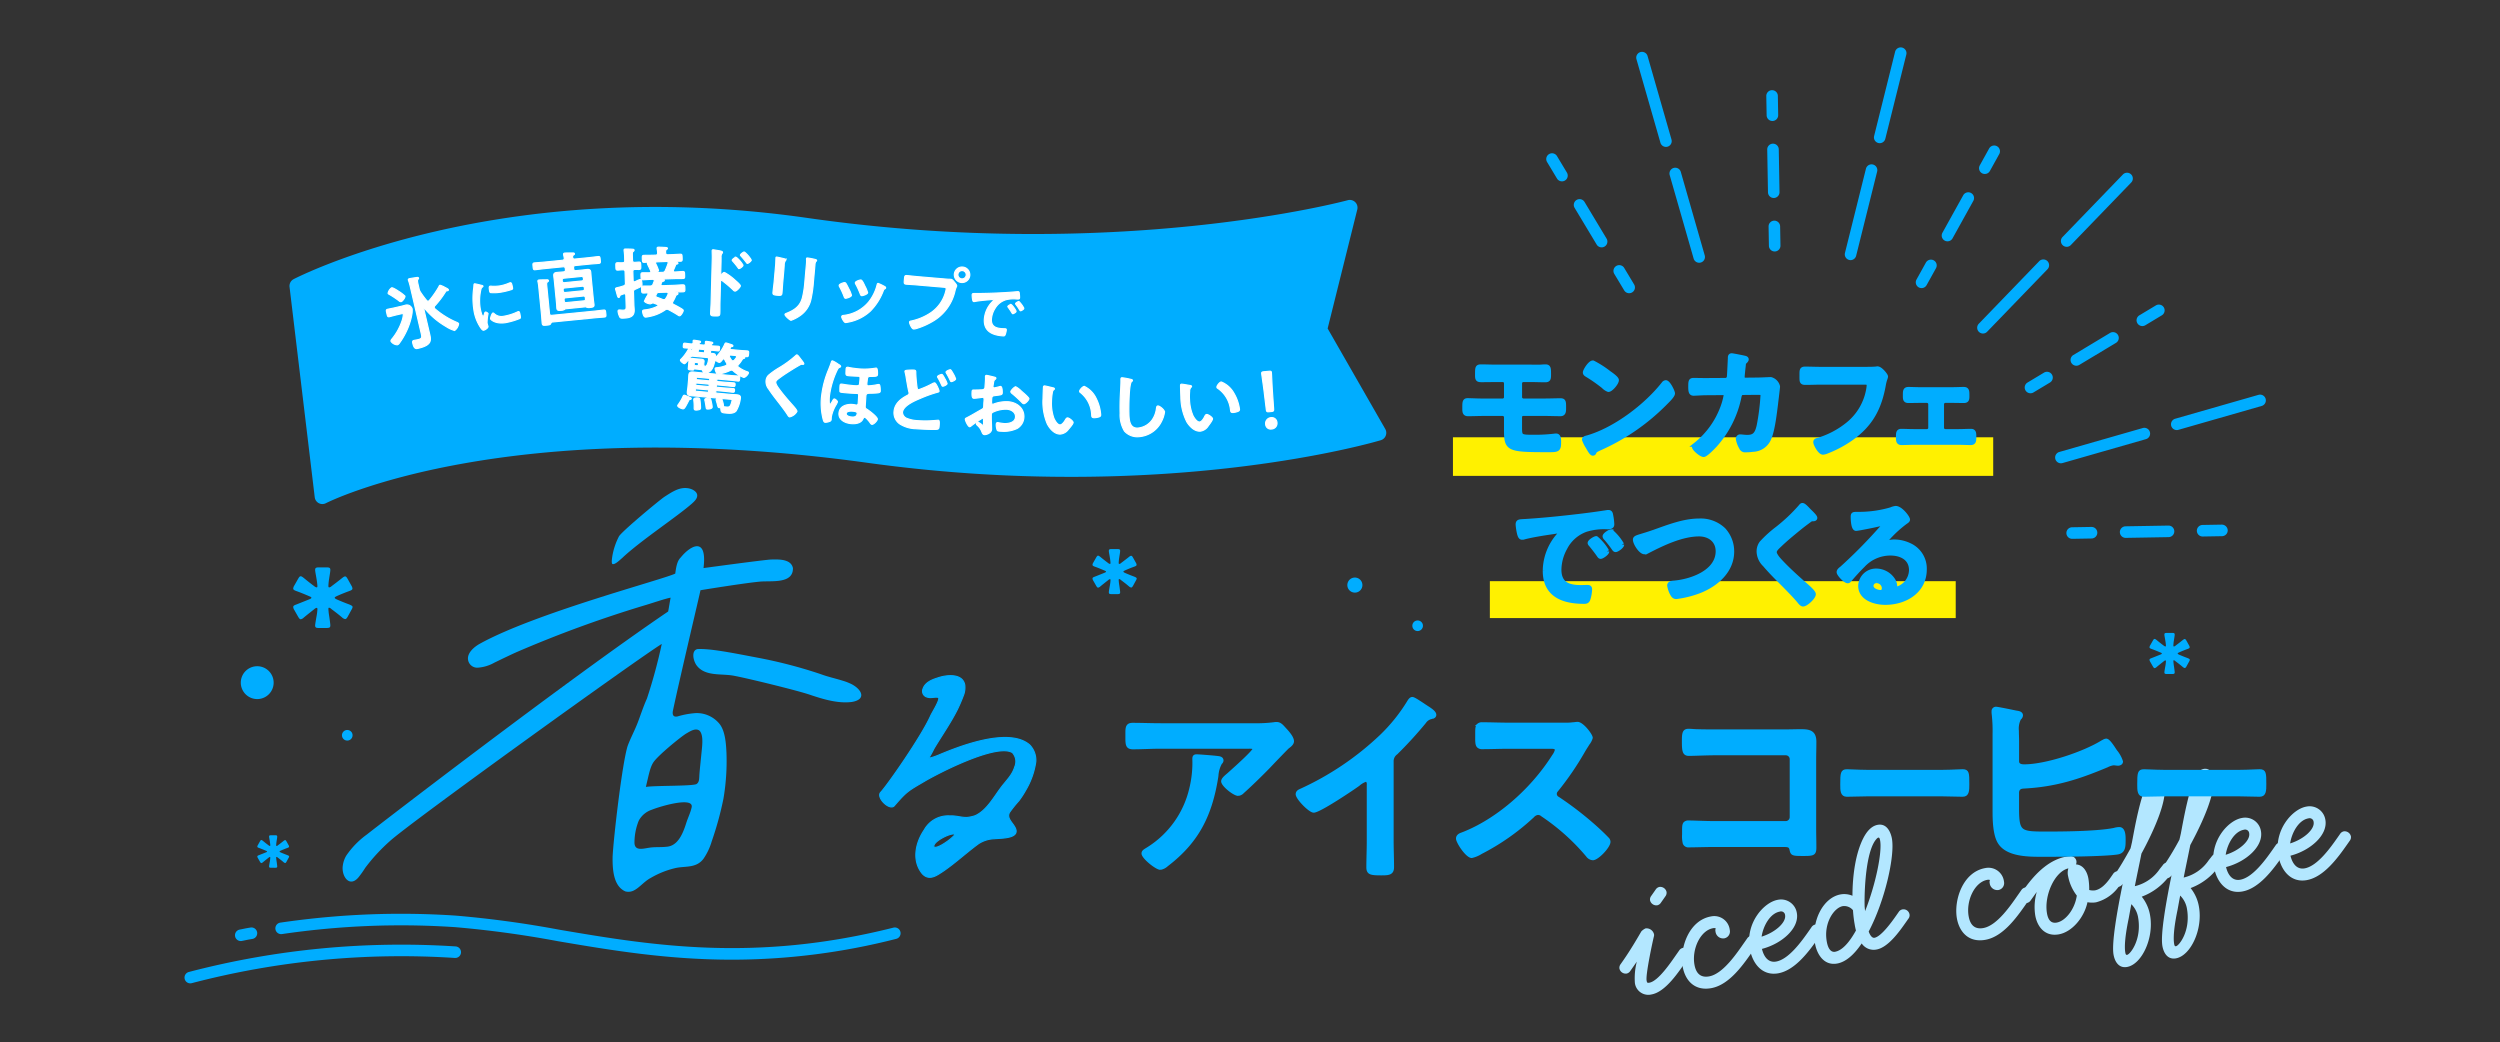 <svg xmlns="http://www.w3.org/2000/svg" xmlns:xlink="http://www.w3.org/1999/xlink" width="542" height="226" viewBox="0 0 542 226">
  <rect x="0" y="0" width="542" height="226" fill="#333333" stroke="none"/>
  <defs>
    <clipPath id="clip-path">
      <rect id="長方形_10215" data-name="長方形 10215" width="542" height="226" transform="translate(0 100)" fill="#fff" stroke="#707070" stroke-width="1"/>
    </clipPath>
    <clipPath id="clip-path-2">
      <rect id="長方形_9937" data-name="長方形 9937" width="471" height="208" transform="translate(0 -0.279)" fill="none"/>
    </clipPath>
    <clipPath id="clip-path-3">
      <rect id="長方形_9934" data-name="長方形 9934" width="158.621" height="48.988" fill="none"/>
    </clipPath>
  </defs>
  <g id="mv-ttl-sp" transform="translate(0 -100)" clip-path="url(#clip-path)">
    <g id="design" transform="translate(40 110.279)" clip-path="url(#clip-path-2)">
      <g id="グループ_1426" data-name="グループ 1426" transform="translate(311.077 156.392)">
        <g id="グループ_1425" data-name="グループ 1425" clip-path="url(#clip-path-3)">
          <path id="パス_1494" data-name="パス 1494" d="M15.056,48.5l-.56.8c-1.68,2.4-4.471,6.7-7.531,7.243A2.932,2.932,0,0,1,3.359,53.98a14.523,14.523,0,0,1,.425-4.545l-.84,1.2-.56.8a1.276,1.276,0,0,1-.818.582,1.4,1.4,0,0,1-1.55-1.085,1.269,1.269,0,0,1,.268-.967l.559-.8c1.611-2.3,3.188-5.032,3.929-6.3a3,3,0,0,1,.895-.64A1.673,1.673,0,0,1,7.5,43.433a.94.94,0,0,1,0,.482c-.308,1.238-1.824,8.3-1.592,9.616.09.509.183.537.607.462,1.956-.344,4.761-4.563,5.881-6.164l.561-.8a1.274,1.274,0,0,1,.817-.583,1.405,1.405,0,0,1,1.55,1.086,1.271,1.271,0,0,1-.267.968M9.966,35.286l-.946,1.35a1.272,1.272,0,0,1-.817.582,1.405,1.405,0,0,1-1.551-1.085,1.271,1.271,0,0,1,.267-.967l.945-1.35a1.274,1.274,0,0,1,.818-.583,1.406,1.406,0,0,1,1.55,1.086,1.274,1.274,0,0,1-.267.967" transform="translate(0 -7.617)" fill="#b3e7ff"/>
          <path id="パス_1495" data-name="パス 1495" d="M33.833,47.792l-.56.8c-2.17,3.1-5.248,7.761-9.329,8.481-3.74.659-5.671-1.849-6.166-4.654-.69-3.91,1.254-10.037,6.141-10.9a3.388,3.388,0,0,1,4.072,2.963,1.512,1.512,0,0,1-1.218,1.792,1.661,1.661,0,0,1-1.88-1.465,1.181,1.181,0,0,1,.05-.71,1.075,1.075,0,0,0-.574-.03c-2.763.487-4.634,4.541-4.041,7.9.337,1.912,1.339,2.875,3.167,2.552,3.06-.539,6.069-5.1,7.679-7.4l.559-.8a1.271,1.271,0,0,1,.818-.583A1.406,1.406,0,0,1,34.1,46.824a1.281,1.281,0,0,1-.268.968" transform="translate(-4.047 -9.508)" fill="#b3e7ff"/>
          <path id="パス_1496" data-name="パス 1496" d="M52.121,44.257l-.56.8c-2.03,2.9-5.063,7.071-8.761,7.723-3.4.6-5.574-2.041-6.158-5.356-.975-5.525,3.048-10.047,6.066-10.579a3.459,3.459,0,0,1,4.142,2.864c.584,3.314-3.293,6.671-7.568,7.776.348,1.472,1.241,3.068,3.069,2.746,2.762-.488,5.571-4.445,7.111-6.645l.559-.8a1.268,1.268,0,0,1,.818-.582,1.4,1.4,0,0,1,1.549,1.085,1.271,1.271,0,0,1-.267.968M43.157,39.4c-2.081.368-3.582,3.042-3.95,5.43C42.2,43.9,44.577,41.73,44.3,40.158a.876.876,0,0,0-1.142-.763" transform="translate(-8.37 -8.435)" fill="#b3e7ff"/>
          <path id="パス_1497" data-name="パス 1497" d="M75.249,36.087l-.56.8c-1.436,2.05-3.858,5.457-6.365,5.9a3.137,3.137,0,0,1-3.212-1.319c-1.6,2.385-3.411,4.02-5.323,4.357-2.933.517-4.4-2.115-4.795-4.326-.839-4.76,1.7-9.985,5.569-10.666a4.563,4.563,0,0,1,2.55.3c.008-4.427.687-9.28,2.387-12.559.655-1.255,1.65-2.569,3.1-2.824,2.04-.36,2.847,1.732,3.072,3.008.659,3.74-1.492,13.409-5.04,20.127.518,1.443,1.12,1.38,1.247,1.358,1.487-.263,3.805-3.52,4.716-4.82l.559-.8a1.207,1.207,0,0,1,.825-.54,1.327,1.327,0,0,1,1.5,1.05,1.216,1.216,0,0,1-.225.961M61.012,33.382c-1.87.33-4.181,3.629-3.469,7.667.344,1.956,1.157,2.338,1.795,2.225,1.573-.277,3.137-2.087,4.532-4.611a12.5,12.5,0,0,1-.259-1.225,27.723,27.723,0,0,1-.385-3.175,2.445,2.445,0,0,0-2.215-.88m7.722-14.859c-.128.022-.283.137-.5.4-2.211,2.624-2.572,11.014-2.482,14.5.025.39.1,1.035.1,1.035,2.308-5.8,3.711-12.75,3.269-15.258-.082-.467-.17-.714-.382-.677" transform="translate(-12.577 -3.601)" fill="#b3e7ff"/>
          <path id="パス_1498" data-name="パス 1498" d="M110.974,34.19l-.561.8c-2.169,3.1-5.248,7.761-9.328,8.48-3.741.66-5.672-1.848-6.167-4.653-.69-3.91,1.254-10.037,6.141-10.9a3.388,3.388,0,0,1,4.072,2.964,1.512,1.512,0,0,1-1.218,1.792,1.661,1.661,0,0,1-1.88-1.465,1.174,1.174,0,0,1,.051-.71,1.07,1.07,0,0,0-.575-.03c-2.763.487-4.633,4.542-4.041,7.9.337,1.913,1.339,2.875,3.167,2.552,3.061-.539,6.069-5.1,7.679-7.4l.559-.8a1.276,1.276,0,0,1,.818-.583,1.4,1.4,0,0,1,1.55,1.085,1.28,1.28,0,0,1-.267.968" transform="translate(-21.74 -6.388)" fill="#b3e7ff"/>
          <path id="パス_1499" data-name="パス 1499" d="M134.963,29.932l-.56.8a8.692,8.692,0,0,1-5.235,3.859,5.387,5.387,0,0,1-1.845-.025c-.721,3.37-3.374,6.467-6.221,6.969-3.061.539-4.685-1.715-5.1-4.1a11.711,11.711,0,0,1,.328-5.1l-1.3,1.808a1.272,1.272,0,0,1-.817.582,1.406,1.406,0,0,1-1.551-1.085,1.268,1.268,0,0,1,.267-.967l.56-.8c2.975-4.249,6.019-6.627,9.292-7.2a4.652,4.652,0,0,1,.729-.085,1.273,1.273,0,0,1,1.416,1.065,1.306,1.306,0,0,1-.093.717c1.641.106,2.443,1.673,2.69,3.076a13.632,13.632,0,0,1,.173,2.468A3.125,3.125,0,0,0,128.93,32c1.233-.218,2.358-1.292,3.373-2.743l.559-.8a1.27,1.27,0,0,1,.818-.583,1.4,1.4,0,0,1,1.55,1.085,1.277,1.277,0,0,1-.267.968m-11.815-.9a3.2,3.2,0,0,1,.033-1.8c-2.988.7-5.309,5.932-4.635,9.757.292,1.658,1.043,2.183,2.105,2,1.87-.33,3.925-2.839,4.357-5.852a9.871,9.871,0,0,1-1.861-4.1" transform="translate(-25.835 -5.638)" fill="#b3e7ff"/>
          <path id="パス_1500" data-name="パス 1500" d="M144.945,18.962c-.488,2.453-1.017,4.913-1.431,7.045a9.026,9.026,0,0,0,5.428-3.762l.61-.765a1.274,1.274,0,0,1,.818-.583,1.405,1.405,0,0,1,1.55,1.085,1.273,1.273,0,0,1-.268.968l-.61.764a13.135,13.135,0,0,1-6.031,4.569,8.78,8.78,0,0,1,1.812,4.063c.869,4.93-1.809,10.617-5,11.178-1.785.315-2.657-1.152-2.928-2.682-.442-2.508.785-9.472,1.985-15.338l-.035.051a1.266,1.266,0,0,1-.817.581,1.4,1.4,0,0,1-1.551-1.085,1.269,1.269,0,0,1,.268-.967l.559-.8c.771-1.1,1.993-3.113,3.284-5.487.178-.733.273-1.188.3-1.281.459-2.36,1.959-11.257,3.784-13.332a2.108,2.108,0,0,1,1.185-.734c1.233-.217,1.894.8,2.074,1.825.577,3.273-2.243,9.642-4.991,14.684M142.756,29.91c-.344,1.77-.533,2.942-.608,3.263-.781,3.774-.909,6.032-.7,7.222.06.34.139.545.395.5.68-.12,3.225-3.329,2.378-8.132a5.277,5.277,0,0,0-1.467-2.853" transform="translate(-31.759 -0.555)" fill="#b3e7ff"/>
          <path id="パス_1501" data-name="パス 1501" d="M158.688,16.539c-.488,2.453-1.018,4.912-1.431,7.045a9.027,9.027,0,0,0,5.428-3.762l.61-.765a1.271,1.271,0,0,1,.818-.582,1.4,1.4,0,0,1,1.55,1.085,1.276,1.276,0,0,1-.267.968l-.61.764a13.135,13.135,0,0,1-6.03,4.569,8.78,8.78,0,0,1,1.812,4.063c.869,4.929-1.809,10.617-5,11.178-1.785.315-2.658-1.153-2.928-2.683-.442-2.508.785-9.472,1.984-15.337l-.035.05a1.271,1.271,0,0,1-.818.582,1.4,1.4,0,0,1-1.55-1.085,1.269,1.269,0,0,1,.268-.967l.559-.8a63.916,63.916,0,0,0,3.284-5.487c.178-.732.273-1.188.3-1.28.46-2.36,1.959-11.257,3.784-13.332A2.115,2.115,0,0,1,161.6.029c1.233-.217,1.895.805,2.075,1.826.576,3.272-2.244,9.642-4.991,14.684M156.5,27.486c-.344,1.769-.533,2.942-.608,3.262-.78,3.775-.908,6.032-.7,7.223.06.339.139.545.395.5.68-.119,3.226-3.329,2.379-8.131a5.278,5.278,0,0,0-1.467-2.853" transform="translate(-34.911 0)" fill="#b3e7ff"/>
          <path id="パス_1502" data-name="パス 1502" d="M182.69,21.235l-.561.8c-2.03,2.9-5.063,7.071-8.761,7.724-3.4.6-5.574-2.041-6.159-5.357-.974-5.524,3.049-10.047,6.066-10.579a3.458,3.458,0,0,1,4.141,2.863c.585,3.315-3.293,6.672-7.568,7.777.347,1.473,1.242,3.068,3.069,2.746,2.762-.487,5.57-4.445,7.111-6.645l.559-.8a1.269,1.269,0,0,1,.818-.582,1.4,1.4,0,0,1,1.549,1.085,1.276,1.276,0,0,1-.267.968m-8.965-4.862c-2.082.368-3.582,3.042-3.95,5.43,2.993-.922,5.371-3.095,5.092-4.667a.876.876,0,0,0-1.142-.763" transform="translate(-38.318 -3.155)" fill="#b3e7ff"/>
          <path id="パス_1503" data-name="パス 1503" d="M200.811,18.039l-.56.8c-2.03,2.9-5.063,7.072-8.761,7.724-3.4.6-5.574-2.041-6.159-5.357-.975-5.525,3.049-10.047,6.066-10.579a3.458,3.458,0,0,1,4.142,2.863c.585,3.315-3.293,6.672-7.568,7.777.348,1.473,1.242,3.068,3.07,2.746,2.762-.488,5.57-4.445,7.111-6.645l.559-.8a1.27,1.27,0,0,1,.818-.582,1.4,1.4,0,0,1,1.549,1.085,1.271,1.271,0,0,1-.267.968m-8.964-4.862c-2.082.368-3.583,3.042-3.95,5.43,2.992-.922,5.37-3.095,5.092-4.667a.876.876,0,0,0-1.142-.763" transform="translate(-42.474 -2.422)" fill="#b3e7ff"/>
        </g>
      </g>
      <g id="グループ_1427" data-name="グループ 1427" transform="translate(0 187.828)">
        <path id="パス_1504" data-name="パス 1504" d="M122.593,234.766c-14.14,0-26.424-2.084-37.84-4.022a224.243,224.243,0,0,0-22.238-3.035,175.948,175.948,0,0,0-26.277.215c-2.347.195-4.728.44-7.077.729q-2.119.261-4.144.559a1.253,1.253,0,0,1-.363-2.48q2.051-.3,4.2-.566c2.382-.293,4.8-.541,7.176-.739a178.282,178.282,0,0,1,26.652-.218,226.033,226.033,0,0,1,22.489,3.064c19.784,3.358,42.207,7.162,72.4-.454a1.253,1.253,0,0,1,.613,2.43,143.759,143.759,0,0,1-35.593,4.517" transform="translate(-3.882 -224.813)" fill="#00adff"/>
        <path id="パス_1505" data-name="パス 1505" d="M14.352,231.311a1.254,1.254,0,0,1-.24-2.484c.537-.105.775-.155.939-.19.3-.063.363-.077,1.407-.255a1.253,1.253,0,0,1,.419,2.471c-.972.165-1.033.178-1.309.236-.17.036-.416.088-.973.2a1.274,1.274,0,0,1-.243.023" transform="translate(-2.156 -225.398)" fill="#00adff"/>
        <path id="パス_1506" data-name="パス 1506" d="M1.252,241.215a1.254,1.254,0,0,1-.313-2.467,182,182,0,0,1,57.862-5.54,1.253,1.253,0,0,1-.168,2.5,179.362,179.362,0,0,0-57.066,5.466,1.283,1.283,0,0,1-.315.04" transform="translate(0 -226.13)" fill="#00adff"/>
      </g>
      <g id="グループ_1429" data-name="グループ 1429" transform="translate(274.901 66.812)">
        <rect id="長方形_9935" data-name="長方形 9935" width="117.127" height="8.366" transform="translate(0.099 17.712)" fill="#fff100"/>
        <rect id="長方形_9936" data-name="長方形 9936" width="101" height="8" transform="translate(8.099 48.908)" fill="#fff100"/>
        <g id="グループ_1428" data-name="グループ 1428" transform="translate(2.635)">
          <path id="パス_1507" data-name="パス 1507" d="M345.337,82.888c.8,0,1.577.027,2.379,0,.348-.027.668-.053,1.015-.053.7,0,.723.32.723,1.683,0,.936-.054,1.2-.775,1.2-1.123,0-2.219-.053-3.342-.053h-1.363a.788.788,0,0,0-.8.8v2.994a.8.8,0,0,0,.8.775h4.545c1.229,0,2.512-.054,3.474-.054.723,0,.723.295.723,1.525,0,.774,0,1.363-.7,1.363-1.176,0-2.352-.053-3.5-.053h-4.6a.743.743,0,0,0-.749.722v2.272c0,2.032.134,2.085,3.02,2.085a35.285,35.285,0,0,0,4.491-.241,2.033,2.033,0,0,1,.4-.027c.615,0,.561.989.561,1.39,0,1.6-.24,1.657-2.165,1.657-8.874,0-9.222-.134-9.222-4.411V93.795a.776.776,0,0,0-.775-.776h-4.2c-1.123,0-2.22.053-3.342.053-.722,0-.722-.508-.722-1.283,0-1.283.027-1.631.668-1.631.615,0,2.113.081,3.395.081h4.2a.776.776,0,0,0,.775-.775V86.443a.766.766,0,0,0-.8-.775H338.12c-1.07,0-2.164.027-3.261.027-.749,0-.883-.134-.883-.989,0-1.711,0-1.87.856-1.87,1.043,0,2.165.053,3.342.053Z" transform="translate(-331.223 -80.429)" fill="#00adff" stroke="#00adff" stroke-width="1"/>
          <path id="パス_1508" data-name="パス 1508" d="M381.432,88.467c0,.454-1.07,1.5-1.418,1.845A46.421,46.421,0,0,1,365.5,100.389c-.881.428-.908.454-1.122.909a.269.269,0,0,1-.268.16c-.293,0-.855-1.069-1.042-1.39a7.491,7.491,0,0,1-.8-1.6c0-.293.482-.348.829-.454,5.907-1.738,12.589-6.789,16.385-11.628a.653.653,0,0,1,.454-.293c.535,0,1.5,1.977,1.5,2.378m-13.793-4.41c.348.24,1.63,1.123,1.63,1.523,0,.616-1.256,2.058-1.763,2.058a2.846,2.846,0,0,1-1.068-.722,33.512,33.512,0,0,0-3.555-2.486c-.214-.134-.429-.266-.429-.507,0-.4,1.069-2.112,1.685-2.112a21.257,21.257,0,0,1,3.5,2.246" transform="translate(-336.333 -80.26)" fill="#00adff" stroke="#00adff" stroke-width="1"/>
          <path id="パス_1509" data-name="パス 1509" d="M397.421,85.3a.828.828,0,0,0,.8-.7c.053-.535.188-3.4.214-4.037,0-.267-.026-.614.348-.614.16,0,2.513.454,2.78.534.16.027.4.107.4.295,0,.16-.187.347-.294.454-.321.293-.295.321-.374,1.149-.054.374-.214,1.978-.214,2.246a.6.6,0,0,0,.641.615l2.567-.027c.774,0,2.914-.107,2.94-.107a2.132,2.132,0,0,1,1.524,1.551c0,.267-.374,3.235-.427,3.742-.268,2.058-.669,5.774-1.5,7.592a3.878,3.878,0,0,1-3.474,2.325,10.216,10.216,0,0,1-1.55.107.845.845,0,0,1-.936-.534,5.7,5.7,0,0,1-.7-1.872.436.436,0,0,1,.481-.48c.267,0,.882.107,1.524.107,1.576,0,2.139-.722,2.539-2.62a47.979,47.979,0,0,0,.8-6.388c0-.722-.374-.669-1.576-.669l-2.7.027c-.667,0-.775.561-.855.963a22.231,22.231,0,0,1-5.24,10.4c-.373.4-1.977,2.084-2.459,2.084-.508,0-2.032-1.256-2.032-1.737,0-.215.214-.348.374-.481a18.469,18.469,0,0,0,5.8-8.073,14.129,14.129,0,0,0,.7-2.566.548.548,0,0,0-.561-.561l-3.769.027c-.721,0-2.325.107-2.672.107-.588,0-.669-.428-.669-1.47,0-1.15.054-1.39.642-1.39.882,0,1.79.027,2.673.027Z" transform="translate(-340.875 -79.955)" fill="#00adff" stroke="#00adff" stroke-width="1"/>
          <path id="パス_1510" data-name="パス 1510" d="M432.235,83.453c.561,0,1.87,0,2.405-.053.108,0,.4-.053.481-.053.642,0,1.792,1.444,1.792,1.711s-.241.561-.455,1.711c-.909,5.16-2.807,8.714-7.137,11.762a24.9,24.9,0,0,1-5.133,2.727,2.74,2.74,0,0,1-.882.241c-.642,0-1.6-1.791-1.6-2.22,0-.293.24-.373.481-.427a18.8,18.8,0,0,0,6.656-3.529,12.429,12.429,0,0,0,4.384-7.806,5.345,5.345,0,0,0,.053-.641c0-.509-.454-.561-.936-.561h-9.489c-1.123,0-2.219.053-3.341.053-.83,0-.8-.24-.8-1.443,0-1.23-.028-1.524.721-1.524,1.15,0,2.3.053,3.449.053Z" transform="translate(-345.624 -80.513)" fill="#00adff" stroke="#00adff" stroke-width="1"/>
          <path id="パス_1511" data-name="パス 1511" d="M457.425,88.743c.909,0,1.871-.052,2.539-.052.721,0,.721.427.721,1.415,0,.749-.026,1.069-.721,1.069-.855,0-1.71-.027-2.539-.027h-1.444a.8.8,0,0,0-.8.776v5.131a.782.782,0,0,0,.8.776h2.86c.883,0,1.792-.054,2.7-.054.667,0,.641.51.641,1.338,0,.7-.026,1.176-.7,1.176-.882,0-1.763-.053-2.647-.053h-9.729c-.883,0-1.764.053-2.647.053-.7,0-.7-.508-.7-1.176,0-.828-.027-1.338.641-1.338.883,0,1.818.054,2.7.054h2.86a.782.782,0,0,0,.8-.776V91.925a.8.8,0,0,0-.8-.776h-1.444c-.829,0-1.683.027-2.539.027-.7,0-.723-.348-.723-1.069,0-1.016,0-1.415.723-1.415s1.55.052,2.539.052Z" transform="translate(-351.752 -81.393)" fill="#00adff" stroke="#00adff" stroke-width="1"/>
          <path id="パス_1512" data-name="パス 1512" d="M347.6,122.578c3.9-.241,7.806-.642,11.681-1.1,2.032-.241,4.064-.508,6.067-.83a1.58,1.58,0,0,1,.348-.026c.4,0,.455.348.508.668a12.163,12.163,0,0,1,.241,1.952c0,.588-.561.535-1.2.561a13.25,13.25,0,0,0-4.438.561,8.126,8.126,0,0,0-4.544,3.982,10.011,10.011,0,0,0-1.282,4.705c0,3.1,1.977,3.85,4.7,3.85.455,0,1.043-.028,1.336-.028.4,0,.616.028.616.454a7.567,7.567,0,0,1-.4,2.192c-.186.4-.4.454-.855.454-4.544,0-8.447-1.443-8.447-6.657a11.869,11.869,0,0,1,2.941-7.671c.295-.322.455-.509.455-.642,0-.241-.214-.321-.4-.321s-1.416.214-1.683.241c-1.792.267-4.2.641-5.908,1.1a2.064,2.064,0,0,1-.4.054c-.374,0-.508-.589-.588-.882a12.077,12.077,0,0,1-.294-1.926c0-.694.374-.614,1.551-.694m17.749,6.522c0,.4-1.068,1.123-1.362,1.123-.188,0-.267-.187-.374-.321-.535-.775-1.124-1.524-1.711-2.246-.08-.079-.241-.241-.241-.374,0-.321,1.069-.989,1.363-.989a10.366,10.366,0,0,1,2.325,2.807m3.235-1.47c0,.374-1.043,1.123-1.364,1.123-.186,0-.293-.214-.4-.348a22.986,22.986,0,0,0-1.738-2.219.631.631,0,0,1-.187-.348c0-.32,1.043-1.015,1.363-1.015a10.863,10.863,0,0,1,2.327,2.806" transform="translate(-334.5 -86.649)" fill="#00adff" stroke="#00adff" stroke-width="1"/>
          <path id="パス_1513" data-name="パス 1513" d="M380.5,125.293c3.128-1.1,6.5-2.459,9.864-2.459a7.184,7.184,0,0,1,5.265,1.952,6.908,6.908,0,0,1,1.818,4.7c0,4.117-3.261,7-6.843,8.474a21.367,21.367,0,0,1-5.214,1.337c-.454,0-.641-.268-.855-.642a5.7,5.7,0,0,1-.615-1.792c0-.48.561-.534.909-.561,3.743-.294,9.6-2.3,9.6-6.87,0-2.38-1.845-3.716-4.091-3.716-3.715,0-7.859,1.978-11.119,3.662a1.526,1.526,0,0,1-.7.213c-.829,0-2.032-1.924-2.032-2.672,0-.348.321-.454,1.444-.8.614-.187,1.443-.429,2.565-.829" transform="translate(-339.511 -87.012)" fill="#00adff" stroke="#00adff" stroke-width="1"/>
          <path id="パス_1514" data-name="パス 1514" d="M420.755,121.529c0,.267-.373.241-.561.241a1.194,1.194,0,0,0-.721.321q-1,.722-2.006,1.524c-1.5,1.23-3.02,2.459-4.41,3.8-.508.48-1.1,1.016-1.1,1.523,0,.668.882,1.631,1.336,2.113,1.524,1.63,3.182,3.127,4.839,4.6.454.4,2.3,1.9,2.3,2.433,0,.641-1.631,2.165-2.272,2.165-.293,0-.668-.481-.829-.7-1.016-1.2-2.138-2.325-3.234-3.449-1.444-1.443-2.914-2.886-4.224-4.437a4.06,4.06,0,0,1-1.283-2.834,3.039,3.039,0,0,1,.588-1.845,25.977,25.977,0,0,1,3.448-3.127,36.5,36.5,0,0,0,5-4.732c.108-.134.241-.321.4-.321.348,0,1.123.909,1.417,1.2.241.241,1.31,1.23,1.31,1.524" transform="translate(-344.796 -86.349)" fill="#00adff" stroke="#00adff" stroke-width="1"/>
          <path id="パス_1515" data-name="パス 1515" d="M444.264,122.057c0,.187-.294.348-.587.561A25.889,25.889,0,0,0,439.8,126.2a.8.8,0,0,0-.266.454c0,.214.214.348.454.348a1.563,1.563,0,0,0,.348-.053,5.081,5.081,0,0,1,1.1-.107,7.846,7.846,0,0,1,3.288.8,5.523,5.523,0,0,1,3.18,5.185c0,4.732-4.2,7.191-8.5,7.191-2.218,0-5.372-.909-5.372-3.636a3.356,3.356,0,0,1,3.422-3.235,4.358,4.358,0,0,1,3.554,1.9,2.657,2.657,0,0,1,.482,1.711c.027.186.107.348.32.348a4.345,4.345,0,0,0,3.234-4.117c0-2.594-2.191-3.662-4.516-3.662a8.115,8.115,0,0,0-5.988,2.62c-1.043,1.016-2,2.111-2.967,3.208a.362.362,0,0,1-.294.186c-.561,0-1.924-1.5-1.924-1.924,0-.321.4-.616.642-.8a107.243,107.243,0,0,0,8.313-8.393c.214-.215.7-.7.7-.963,0-.241-.241-.32-.455-.32a6.475,6.475,0,0,0-.642.106c-.641.161-4.41.936-4.838.936-.588,0-.668-2.006-.668-2.46,0-.614.028-.668.829-.668h.641a24.8,24.8,0,0,0,6.763-.988,3.655,3.655,0,0,1,1.017-.295c1.068,0,2.619,2.033,2.619,2.487M437.5,135.315a1.108,1.108,0,0,0-1.15,1.069c0,.963,1.282,1.418,2.085,1.418.508,0,.721-.482.721-.909a1.633,1.633,0,0,0-1.657-1.578" transform="translate(-348.212 -86.475)" fill="#00adff" stroke="#00adff" stroke-width="1"/>
        </g>
      </g>
      <g id="グループ_1430" data-name="グループ 1430" transform="translate(295.226 0.016)">
        <path id="パス_1516" data-name="パス 1516" d="M374.247,62.568a1.251,1.251,0,0,1-1.075-.608l-2.15-3.58a1.253,1.253,0,0,1,2.149-1.291l2.15,3.581a1.253,1.253,0,0,1-1.073,1.9" transform="translate(-356.271 -9.295)" fill="#00adff"/>
        <path id="パス_1517" data-name="パス 1517" d="M366.581,49.808a1.252,1.252,0,0,1-1.075-.608l-4.778-7.95a1.253,1.253,0,0,1,2.149-1.291l4.778,7.951a1.253,1.253,0,0,1-1.073,1.9" transform="translate(-354.577 -6.476)" fill="#00adff"/>
        <path id="パス_1518" data-name="パス 1518" d="M356.806,33.54a1.252,1.252,0,0,1-1.075-.608l-2.151-3.58a1.253,1.253,0,0,1,2.149-1.291l2.151,3.581a1.253,1.253,0,0,1-1.073,1.9" transform="translate(-353.4 -4.518)" fill="#00adff"/>
        <path id="パス_1519" data-name="パス 1519" d="M412.424,51.621a1.254,1.254,0,0,1-1.252-1.231l-.073-4.177a1.254,1.254,0,0,1,1.231-1.275,1.269,1.269,0,0,1,1.275,1.232l.073,4.176a1.254,1.254,0,0,1-1.231,1.275Z" transform="translate(-362.898 -7.396)" fill="#00adff"/>
        <path id="パス_1520" data-name="パス 1520" d="M412.164,36.737a1.254,1.254,0,0,1-1.252-1.231l-.162-9.273a1.253,1.253,0,0,1,1.23-1.275H412a1.254,1.254,0,0,1,1.252,1.231l.162,9.273a1.254,1.254,0,0,1-1.231,1.275Z" transform="translate(-362.841 -4.107)" fill="#00adff"/>
        <path id="パス_1521" data-name="パス 1521" d="M411.833,17.76a1.254,1.254,0,0,1-1.252-1.231l-.074-4.176a1.254,1.254,0,0,1,1.231-1.275h.022a1.254,1.254,0,0,1,1.252,1.231l.074,4.176a1.254,1.254,0,0,1-1.231,1.275Z" transform="translate(-362.801 -1.823)" fill="#00adff"/>
        <path id="パス_1522" data-name="パス 1522" d="M450.56,61.229a1.253,1.253,0,0,1-1.1-1.861l2.026-3.653a1.253,1.253,0,1,1,2.191,1.216l-2.026,3.653a1.251,1.251,0,0,1-1.1.646" transform="translate(-369.188 -9.063)" fill="#00adff"/>
        <path id="パス_1523" data-name="パス 1523" d="M457.29,48.21a1.253,1.253,0,0,1-1.1-1.861l4.5-8.112a1.253,1.253,0,1,1,2.191,1.216l-4.5,8.112a1.251,1.251,0,0,1-1.1.646" transform="translate(-370.296 -6.186)" fill="#00adff"/>
        <path id="パス_1524" data-name="パス 1524" d="M466.979,31.61a1.253,1.253,0,0,1-1.1-1.861l2.025-3.653a1.253,1.253,0,1,1,2.191,1.216l-2.025,3.653a1.251,1.251,0,0,1-1.1.646" transform="translate(-371.891 -4.188)" fill="#00adff"/>
        <path id="パス_1525" data-name="パス 1525" d="M478.825,88.817a1.253,1.253,0,0,1-.646-2.327l3.58-2.151a1.253,1.253,0,0,1,1.291,2.148l-3.581,2.152a1.244,1.244,0,0,1-.644.179" transform="translate(-373.84 -13.851)" fill="#00adff"/>
        <path id="パス_1526" data-name="パス 1526" d="M490.724,81.151a1.253,1.253,0,0,1-.646-2.327l7.949-4.777a1.253,1.253,0,1,1,1.291,2.148l-7.95,4.778a1.245,1.245,0,0,1-.644.179" transform="translate(-375.799 -12.157)" fill="#00adff"/>
        <path id="パス_1527" data-name="パス 1527" d="M507.853,71.376a1.253,1.253,0,0,1-.646-2.327l3.581-2.151a1.253,1.253,0,1,1,1.291,2.148L508.5,71.2a1.247,1.247,0,0,1-.644.179" transform="translate(-378.619 -10.98)" fill="#00adff"/>
        <path id="パス_1528" data-name="パス 1528" d="M489.654,127a1.253,1.253,0,0,1-.021-2.506l4.175-.073h.023a1.253,1.253,0,0,1,.021,2.506l-4.175.073Z" transform="translate(-375.623 -20.477)" fill="#00adff"/>
        <path id="パス_1529" data-name="パス 1529" d="M503.533,126.735a1.253,1.253,0,0,1-.022-2.506l9.273-.161h.024a1.253,1.253,0,0,1,.02,2.506l-9.274.161Z" transform="translate(-377.908 -20.419)" fill="#00adff"/>
        <path id="パス_1530" data-name="パス 1530" d="M523.513,126.4a1.253,1.253,0,0,1-.021-2.506l4.176-.073a1.29,1.29,0,0,1,1.275,1.231,1.254,1.254,0,0,1-1.231,1.276l-4.176.073Z" transform="translate(-381.197 -20.379)" fill="#00adff"/>
        <path id="パス_1531" data-name="パス 1531" d="M432.126,51.094a1.273,1.273,0,0,1-.3-.038,1.253,1.253,0,0,1-.912-1.519L435.457,31.3a1.253,1.253,0,1,1,2.431.607l-4.547,18.238a1.253,1.253,0,0,1-1.215.951" transform="translate(-366.153 -4.994)" fill="#00adff"/>
        <path id="パス_1532" data-name="パス 1532" d="M439.694,20.745a1.273,1.273,0,0,1-.3-.038,1.253,1.253,0,0,1-.912-1.519L443.025.95a1.253,1.253,0,1,1,2.431.607l-4.547,18.238a1.253,1.253,0,0,1-1.215.951" transform="translate(-367.399 0.001)" fill="#00adff"/>
        <path id="パス_1533" data-name="パス 1533" d="M466.49,71.071a1.253,1.253,0,0,1-.9-2.124l13.057-13.521a1.253,1.253,0,1,1,1.8,1.741L467.391,70.689a1.247,1.247,0,0,1-.9.383" transform="translate(-371.81 -9.059)" fill="#00adff"/>
        <path id="パス_1534" data-name="パス 1534" d="M488.217,48.571a1.253,1.253,0,0,1-.9-2.124l13.056-13.521a1.253,1.253,0,1,1,1.8,1.741L489.118,48.189a1.247,1.247,0,0,1-.9.383" transform="translate(-375.387 -5.356)" fill="#00adff"/>
        <path id="パス_1535" data-name="パス 1535" d="M486.724,106.392a1.253,1.253,0,0,1-.344-2.458l18.069-5.181a1.253,1.253,0,1,1,.69,2.409l-18.069,5.18a1.24,1.24,0,0,1-.346.049" transform="translate(-375.141 -16.245)" fill="#00adff"/>
        <path id="パス_1536" data-name="パス 1536" d="M516.79,97.771a1.253,1.253,0,0,1-.344-2.458l18.069-5.182a1.253,1.253,0,0,1,.69,2.409l-18.069,5.181a1.239,1.239,0,0,1-.346.049" transform="translate(-380.09 -14.826)" fill="#00adff"/>
        <path id="パス_1537" data-name="パス 1537" d="M391.82,51.813a1.252,1.252,0,0,1-1.2-.908l-5.182-18.068a1.253,1.253,0,1,1,2.408-.691l5.181,18.068a1.255,1.255,0,0,1-1.2,1.6" transform="translate(-358.666 -5.141)" fill="#00adff"/>
        <path id="パス_1538" data-name="パス 1538" d="M383.2,21.746a1.252,1.252,0,0,1-1.2-.908L376.814,2.77a1.253,1.253,0,1,1,2.408-.691L384.4,20.147a1.255,1.255,0,0,1-1.2,1.6" transform="translate(-357.246 -0.192)" fill="#00adff"/>
      </g>
      <g id="グループ_1432" data-name="グループ 1432" transform="translate(22.76 33.066)">
        <path id="合体_34" data-name="合体 34" d="M6.353,65.742a1.671,1.671,0,0,1-.879-1.278L.012,18.853a1.671,1.671,0,0,1,.879-1.674c.435-.232,44.25-22.9,111.378-13.275C179.349,13.521,228.94.2,229.433.06A1.671,1.671,0,0,1,231.5,2.074l-6.428,25.8,12.493,21.79a1.667,1.667,0,0,1-.959,2.427c-.455.14-46.3,13.889-111.314,4.9C46.722,46.122,8.284,65.549,7.9,65.744a1.646,1.646,0,0,1-.772.189A1.665,1.665,0,0,1,6.353,65.742Z" transform="translate(0 0)" fill="#00adff" stroke="rgba(0,0,0,0)" stroke-miterlimit="10" stroke-width="1"/>
        <g id="グループ_1431" data-name="グループ 1431" transform="translate(21 10.249)">
          <path id="パス_1541" data-name="パス 1541" d="M54.61,67.785c-.543.125-1.078.285-1.554.4-.394.092-.428-.125-.566-.717-.141-.608-.2-.8.191-.892.476-.111,1.025-.2,1.568-.331l1.117-.259c.443-.1.769-.2,1.014-.254a1.2,1.2,0,0,1,1.053.066,1.4,1.4,0,0,1,.538.672,4.7,4.7,0,0,1-.03,1.063,13.962,13.962,0,0,1-1.2,3.793,15.5,15.5,0,0,1-1.514,2.569.87.87,0,0,1-.464.385,1.722,1.722,0,0,1-1.374-.771c-.049-.213.188-.459.309-.608a12.479,12.479,0,0,0,2.057-3.734,5.5,5.5,0,0,0,.314-1.475c-.049-.214-.184-.2-.513-.124Zm.978-2.86a.6.6,0,0,1-.48-.2,20.813,20.813,0,0,0-2.027-1.348c-.117-.058-.292-.14-.322-.271a1.884,1.884,0,0,1,.78-1.186c.263-.061,1.222.565,1.469.732a7.956,7.956,0,0,1,1.41,1.074c.069.3-.534,1.129-.83,1.2m5.9-.108a.481.481,0,0,0,.224-.156,20.427,20.427,0,0,0,2.06-2.973c.056-.134.124-.288.255-.319a4.284,4.284,0,0,1,1.08.476.388.388,0,0,0,.1.047c.216.105.589.3.623.443a.188.188,0,0,1-.159.211c-.033.008-.066.016-.086,0l-.1.023a.37.37,0,0,0-.253.179,19.846,19.846,0,0,1-2.344,3.091.431.431,0,0,0-.117.391.488.488,0,0,0,.163.256,17.829,17.829,0,0,0,4.523,2.843c.191.077.55.2.595.4a2.2,2.2,0,0,1-.874,1.45A6.94,6.94,0,0,1,65.3,70.3a17.269,17.269,0,0,1-4.615-3.913.115.115,0,0,0-.114-.043c-.065.016-.067.085-.072.138l1.181,5.075c.368,1.577.81,2.738-2.376,3.479-.444.1-.884.223-1.185-1.074-.073-.312-.094-.55.251-.63.214-.049.6-.105.911-.177.888-.207.851-.51.649-1.38l-2.3-9.871a12.418,12.418,0,0,0-.422-1.512.467.467,0,0,1-.051-.145c-.046-.2.079-.26.242-.3.263-.061,1.2-.209,1.5-.245.148-.034.414-.079.46.118.027.114-.06.186-.14.292-.146.19-.067.6.074,1.212l.186.8a1.992,1.992,0,0,0,.287.713,18.814,18.814,0,0,0,1.342,1.819.362.362,0,0,0,.365.157" transform="translate(-52.383 -53.12)" fill="#fff" stroke="#fff" stroke-width="0.25"/>
          <path id="パス_1542" data-name="パス 1542" d="M76.731,61.622c.114.023.282.05.3.183.013.08-.038.1-.158.2-.207.158-.241.286-.32.641a10.7,10.7,0,0,0-.131,3.9c.041.252.357,1.855.662,1.806.119-.02.244-.437.275-.579.053-.185.109-.345.228-.364s.525.2.549.348a10.354,10.354,0,0,0-.219,2.018c.021.133.111.433.144.551a1.172,1.172,0,0,1,.059.195c.054.334-.652.777-.932.822-.227.038-.434-.231-.666-.561a9.294,9.294,0,0,1-1.477-3.957,16.131,16.131,0,0,1-.037-4.52,6.365,6.365,0,0,0,.064-.694c.008-.124.006-.3.152-.325.106-.018,1.3.281,1.5.33m2.22.2a8.61,8.61,0,0,0,1.778-.083,8.855,8.855,0,0,0,1.982-.6,1.324,1.324,0,0,1,.234-.079c.185-.03.265.121.318.277a6.654,6.654,0,0,1,.17.711c.045.28.063.387-.181.48a15.71,15.71,0,0,1-2.208.551,9.305,9.305,0,0,1-2.374.112c-.162-.069-.194-.351-.217-.5-.1-.639-.07-.85.144-.884a1.779,1.779,0,0,1,.356.009m.467,5.9a2.312,2.312,0,0,0,2.175.6,11.057,11.057,0,0,0,2.861-.9.983.983,0,0,1,.271-.1c.213-.035.292.281.4.961.026.159.079.4-.08.519a15.785,15.785,0,0,1-3.093.913c-2.157.35-3.231-.623-3.266-.837-.031-.187.282-1.209.535-1.249a.237.237,0,0,1,.193.091" transform="translate(-56.084 -53.348)" fill="#fff" stroke="#fff" stroke-width="0.25"/>
          <path id="パス_1543" data-name="パス 1543" d="M97.041,57.429c.336-.033.457-.181.424-.516l-.017-.168c-.033-.337-.18-.457-.515-.424l-3.994.4c-.671.066-1.357.168-2.044.236-.369.037-.388-.148-.44-.685-.057-.571-.075-.755.294-.792.688-.069,1.379-.1,2.051-.169l3.993-.4c.319-.032.442-.162.427-.483-.038-.216-.076-.433-.132-.647l-.016-.168c-.019-.185.11-.248.279-.265.2-.02,1.132-.028,1.438-.023.051-.006.1.007.153,0,.236-.007.456-.012.474.174.013.134-.068.175-.226.277a.443.443,0,0,0-.157.473c.015.32.194.421.5.391l3-.3c.688-.069,1.357-.168,2.044-.236.368-.037.386.131.442.7.056.554.073.739-.3.774-.688.069-1.363.1-2.051.169l-3.021.3c-.319.031-.44.179-.407.514l.017.168c.033.336.18.457.5.425l1.292-.127c.353-.035.7-.087,1.073-.124.5-.049.784.041.838.595.041.4.064.807.1,1.21l.458,4.632c.039.4.113.8.151,1.188.05.5-.318.556-.855.61a1.536,1.536,0,0,1-.733-.046.554.554,0,0,0-.28-.092l-4.28.424a.629.629,0,0,0-.256.145,1.476,1.476,0,0,1-.711.189c-.536.053-.892.054-.941-.433-.035-.353-.046-.81-.084-1.195L95.077,59.5c-.039-.4-.1-.8-.136-1.207-.053-.536.2-.7.706-.747.369-.037.723-.055,1.093-.092ZM93.387,68.974c-.7.069-.906.089-.961-.464-.063-.637-.094-1.295-.159-1.95l-.576-5.824a8.373,8.373,0,0,0-.161-1.119.6.6,0,0,1-.033-.166c-.02-.2.128-.25.279-.265.318-.031,1.216-.035,1.588-.038.152-.016.4-.024.426.195.013.118-.085.161-.227.277-.188.137-.185.34-.136.844l.589,5.958c.033.335.181.456.517.424l9.2-.91c.672-.066,1.34-.165,2.027-.234.387-.038.4.129.461.717s.074.755-.311.794c-.688.068-1.363.1-2.035.167l-9.213.911c-.235.023-.3.183-.446.451-.136.165-.388.19-.825.234m7.627-9.583a.381.381,0,0,0,.363-.443l-.018-.168a.388.388,0,0,0-.442-.363l-3.793.375a.389.389,0,0,0-.363.442l.016.168a.39.39,0,0,0,.442.363Zm-3.68,1.516a.389.389,0,0,0-.363.443l.019.2a.376.376,0,0,0,.441.346l3.793-.374a.377.377,0,0,0,.365-.426l-.02-.2a.39.39,0,0,0-.442-.363Zm.211,2.131c-.286.028-.392.157-.364.443l.024.236c.028.284.157.39.442.363l3.793-.375a.352.352,0,0,0,.364-.442l-.024-.236a.358.358,0,0,0-.442-.363Z" transform="translate(-58.644 -52.075)" fill="#fff" stroke="#fff" stroke-width="0.25"/>
          <path id="パス_1544" data-name="パス 1544" d="M116.92,55.052c.4-.013.393.206.413.779.018.59.042.81-.363.822-.185.005-.675-.013-.911-.006-.337.028-.451.166-.44.486l.058,1.854c.006.17.078.353.281.346a.61.61,0,0,0,.151-.038c.066-.036.184-.074.3-.145a4.535,4.535,0,0,1,.749-.31c.4-.013.428.7.435.965.011.337-.019.456-.434.672-.216.108-.533.252-1.015.47a.548.548,0,0,0-.385.637l.085,2.714c.012.388.057.757.069,1.145.047,1.551-1.162,1.723-2.393,1.762-.523.017-.658-.013-.841-.48a3.483,3.483,0,0,1-.267-.971c-.006-.2.058-.306.261-.312a1.229,1.229,0,0,1,.253.01c.2.01.406.038.608.031.675-.021.647-.34.625-1.083l-.067-2.141c-.023-.185-.1-.352-.314-.344a5.255,5.255,0,0,0-.769.261c-.2.09-.2.157-.26.345-.013.084-.077.2-.2.209-.185.006-.263-.33-.416-.882q-.086-.351-.227-.8a.716.716,0,0,1-.039-.184c-.006-.2.229-.226.446-.284a10.784,10.784,0,0,0,1.271-.361.529.529,0,0,0,.419-.62l-.075-2.411c-.009-.337-.149-.468-.486-.458-.388,0-.791.059-1.094.068-.405.013-.4-.206-.413-.8s-.042-.792.363-.8c.3-.008.709.029,1.1,0,.337-.01.468-.15.458-.487l-.021-.641a10.581,10.581,0,0,0-.114-1.464l0-.152c-.008-.219.144-.223.313-.229.236-.008,1.131.015,1.418.04.134,0,.422,0,.429.206,0,.151-.112.206-.21.293-.166.124-.175.36-.16.831l.033,1.063c.011.321.132.452.47.459.287-.009.639-.054.91-.062m3.043,8.865a1.048,1.048,0,0,0-.383.129.383.383,0,0,1-.185.057c-.337.011-1.241-.282-1.251-.619a8.5,8.5,0,0,1,.606-1.15c.063-.119.094-.188.126-.24a.213.213,0,0,0,.047-.137c0-.152-.108-.216-.243-.228-.2.006-.4.029-.623.036-.54.017-.527-.135-.546-.743-.019-.59-.041-.758.5-.775.473-.014.947.022,1.418-.009a.583.583,0,0,0,.561-.389c.079-.222.172-.428.25-.649,0-.05.015-.085.013-.136-.009-.269-.279-.277-.346-.276l-.338.011c-.59.018-1.2.071-1.785.089-.388.013-.377-.174-.4-.746s-.041-.758.348-.77c.489-.016.978,0,1.469.005.033-.018.32-.028.311-.3a.383.383,0,0,0-.038-.134c-.091-.216-.236-.515-.362-.8a4.657,4.657,0,0,1-.346-.782.234.234,0,0,1,.031-.119.138.138,0,0,0,.031-.085c0-.05-.02-.084-.088-.082-.219.008-.438.031-.673.038-.371.011-.377-.158-.4-.748-.019-.607-.023-.759.348-.77.639-.02,1.266-.006,1.906-.026l.607-.018c.319-.01.452-.133.459-.453a4.991,4.991,0,0,0-.1-.876l-.006-.168c-.005-.2.145-.224.314-.229.253-.008,1.284.044,1.588.069.118.013.321.023.326.192,0,.1-.079.138-.211.243-.2.157-.191.343-.18.714.043.319.149.434.486.424l.792-.025c.641-.02,1.265-.073,1.9-.094.388-.011.377.158.4.748.017.556.041.759-.331.77s-.742.006-1.114,0c-.05.018-.066.036-.066.052s0,.034.053.05c.256.093.545.168.551.337,0,.135-.13.139-.248.176a.275.275,0,0,0-.247.176c-.14.376-.314.753-.471,1.129a.49.49,0,0,0-.028.17c.005.185.142.231.312.244.573-.019,1.161-.088,1.735-.105.388-.013.376.174.393.746s.041.759-.347.771c-.59.018-1.2,0-1.788.021l-2.479.078c-.033,0-.049.035-.015.068.1.048.223.1.227.231.005.15-.231.192-.348.23-.184.039-.2.141-.354.517a.471.471,0,0,0-.028.153c.006.185.158.248.327.26l2.191-.069c.708-.022,1.415-.094,2.14-.117.54-.017.512.17.53.743.018.59.058.759-.482.774-.489.016-1,.014-1.451.012-.034,0-.05.018-.048.052s.017.033.069.048c.306.075.408.14.414.275.005.152-.128.206-.279.261a.588.588,0,0,0-.259.363,8.965,8.965,0,0,1-.571,1.131.459.459,0,0,0-.076.272c0,.151.108.233.246.313.532.27,1.372.716,1.855,1.038.12.082.224.145.228.3.007.219-.5,1.129-.808,1.139a.9.9,0,0,1-.378-.19c-.465-.306-1.513-.9-2.011-1.153a.783.783,0,0,0-.339-.09.82.82,0,0,0-.384.147A8.913,8.913,0,0,1,118.96,66.9a3.532,3.532,0,0,1-.571.085c-.49.015-.658-1.076-.663-1.228-.01-.338.328-.314.7-.359a7.7,7.7,0,0,0,2.509-.754.251.251,0,0,0,.129-.206c0-.1-.072-.15-.158-.2-.274-.109-.564-.218-.837-.312a.257.257,0,0,0-.1-.013m.94-6.7c0,.068.036.084.1.1l.995-.031a.613.613,0,0,0,.645-.408,15.919,15.919,0,0,0,.61-1.555.4.4,0,0,0,.013-.135c-.007-.2-.16-.266-.328-.261L120.833,55c-.152.005-.3.077-.295.262a.493.493,0,0,0,.038.15,9.223,9.223,0,0,1,.6,1.433c0,.135-.112.223-.227.295-.016.017-.049.051-.048.085m2.371,4.635c-.008-.22-.178-.282-.363-.277l-1.6.05a.557.557,0,0,0-.58.356,1.748,1.748,0,0,0-.079.188.411.411,0,0,0-.061.2c.006.185.126.266.281.329.358.106.87.31,1.211.452a.893.893,0,0,0,.289.058.462.462,0,0,0,.38-.248,4.175,4.175,0,0,0,.51-.978.367.367,0,0,0,.013-.135" transform="translate(-62.175 -51.829)" fill="#fff" stroke="#fff" stroke-width="0.25"/>
          <path id="パス_1545" data-name="パス 1545" d="M139.512,57.4a11.552,11.552,0,0,1,2.317,1.68c.231.208,1.156.959,1.149,1.245s-.823,1.143-1.16,1.134a.613.613,0,0,1-.366-.229A24.972,24.972,0,0,0,139.06,59.2a.3.3,0,0,0-.166-.072c-.152,0-.206.129-.21.264l-.122,4.6c-.017.675,0,1.333-.018,2.008-.021.774-.04.876-1.068.849-.674-.018-.961-.043-.946-.6.02-.759.091-1.515.11-2.274l.253-9.61c.013-.439-.01-.895-.016-1.316,0-.085-.01-.237-.008-.3,0-.169.057-.251.226-.247.1,0,.453.063.571.083.755.122,1.444.207,1.439.443a.5.5,0,0,1-.091.217,1.357,1.357,0,0,0-.209.889c-.007.252,0,.573-.009.995l-.067,2.529c0,.135.08.17.131.172a.182.182,0,0,0,.153-.063c.122-.131.313-.363.5-.358m4.057-1.564c-.007.236-.643.726-.845.72-.1,0-.183-.123-.248-.192a17.391,17.391,0,0,0-1.111-1.378c-.082-.087-.148-.156-.145-.24.006-.2.658-.657.844-.653a6.294,6.294,0,0,1,1.506,1.744m1.784-1.134c-.007.236-.627.743-.846.737-.1,0-.181-.14-.231-.209a17.66,17.66,0,0,0-1.129-1.363c-.065-.086-.147-.156-.145-.24.005-.2.659-.674.844-.67a6.535,6.535,0,0,1,1.507,1.744" transform="translate(-66.234 -51.939)" fill="#fff" stroke="#fff" stroke-width="0.25"/>
          <path id="パス_1546" data-name="パス 1546" d="M154.842,59.874c-.068.756-.1,1.532-.17,2.288-.046.521-.2.576-.993.505s-1-.14-.963-.594c.069-.79.189-1.558.259-2.348l.314-3.546c.04-.454.045-.894.067-1.333.009-.1,0-.2.01-.3.011-.118.048-.165.166-.155.169.014,1.2.258,1.429.313.348.1.582.119.569.27a.366.366,0,0,1-.1.178,1.557,1.557,0,0,0-.271.958c-.023.252-.033.556-.066.943Zm6.646-.072a25.427,25.427,0,0,1-.5,3.564,5.727,5.727,0,0,1-2.4,3.718,7.807,7.807,0,0,1-1.954,1.013c-.251-.023-1.337-.967-1.31-1.269.013-.151.345-.257.485-.312,1.724-.711,2.868-1.576,3.322-3.449a21.216,21.216,0,0,0,.489-3.226l.323-3.647A9.177,9.177,0,0,0,160,55.028a1.675,1.675,0,0,1-.008-.289c.013-.134.084-.162.217-.15a14.59,14.59,0,0,1,1.649.315c.131.045.332.08.317.231-.008.1-.08.145-.171.222a1.408,1.408,0,0,0-.182.712Z" transform="translate(-68.898 -52.25)" fill="#fff" stroke="#fff" stroke-width="0.25"/>
          <path id="パス_1547" data-name="パス 1547" d="M171.367,61.089c.161.238.481.883.62,1.17a6.125,6.125,0,0,1,.577,1.4c-.038.353-1.089.662-1.292.64-.167-.018-.234-.178-.287-.319A16.7,16.7,0,0,0,170,61.822a.632.632,0,0,1-.1-.316c.033-.3.985-.623,1.2-.6a.373.373,0,0,1,.269.182m8.331.633c.129.065.288.167.27.335-.013.117-.137.171-.229.229-.145.087-.167.135-.256.329a12.622,12.622,0,0,1-2.808,4.447,9.641,9.641,0,0,1-4.88,2.424,3.059,3.059,0,0,1-.534.078c-.318-.035-.839-1.024-.815-1.26.022-.185.129-.241.3-.273a8.234,8.234,0,0,0,5.584-2.974,9.769,9.769,0,0,0,1.789-3.658c.033-.15.07-.332.254-.312a11.22,11.22,0,0,1,1.322.636m-4.232-.086a6.645,6.645,0,0,1,.606,1.457c-.037.336-1.057.666-1.292.641-.167-.018-.248-.214-.3-.355a18.131,18.131,0,0,0-.959-2.108.571.571,0,0,1-.114-.351c.031-.286.982-.607,1.2-.583.235.026.5.53.737,1.031Z" transform="translate(-71.726 -53.229)" fill="#fff" stroke="#fff" stroke-width="0.25"/>
          <path id="パス_1548" data-name="パス 1548" d="M196.047,59.6c.286.025.692.027.843.038.336.029.561.37.761.607.139.164.524.6.506.822-.013.151-.163.308-.337.953a10.205,10.205,0,0,1-5.072,6.846,15.753,15.753,0,0,1-3.374,1.454,2.121,2.121,0,0,1-.567.088c-.4-.035-.895-1.211-.871-1.48.016-.185.17-.222.325-.243a12.01,12.01,0,0,0,4.374-1.86,7.936,7.936,0,0,0,3.159-4.657,3.811,3.811,0,0,0,.086-.416c.028-.319-.255-.378-.558-.4l-5.983-.512c-.706-.06-1.4-.086-2.1-.146-.5-.043-.491-.195-.425-.952.065-.772.064-.959.552-.917.723.062,1.441.157,2.165.219Zm4.946-.812a1.679,1.679,0,1,1-1.539-1.807,1.678,1.678,0,0,1,1.539,1.807m-2.571-.22a.9.9,0,0,0,1.8.154.9.9,0,1,0-1.8-.154" transform="translate(-74.505 -52.676)" fill="#fff" stroke="#fff" stroke-width="0.25"/>
          <path id="パス_1549" data-name="パス 1549" d="M205.212,63.77c1.974,0,3.955-.073,5.922-.178,1.031-.057,2.064-.126,3.085-.224a.771.771,0,0,1,.175,0c.2.013.219.19.236.353a6.178,6.178,0,0,1,.058.99c-.02.3-.3.252-.624.245a6.7,6.7,0,0,0-2.255.141,4.1,4.1,0,0,0-2.418,1.862,5.054,5.054,0,0,0-.8,2.331c-.1,1.562.873,2,2.247,2.09.23.014.526.019.675.029.2.013.308.033.3.249a3.836,3.836,0,0,1-.273,1.093c-.107.2-.216.215-.445.2-2.291-.145-4.211-1-4.045-3.624a6,6,0,0,1,1.728-3.774c.157-.152.245-.241.249-.309.008-.12-.1-.168-.192-.175s-.721.063-.856.068c-.911.078-2.135.19-3.012.363a.985.985,0,0,1-.2.014c-.188-.012-.237-.312-.267-.463a6.208,6.208,0,0,1-.088-.979c.023-.35.209-.3.8-.3m8.736,3.855c-.012.2-.575.531-.723.522-.094-.006-.128-.1-.178-.173-.245-.409-.517-.8-.789-1.187-.038-.043-.114-.129-.11-.2.011-.161.571-.464.718-.455a5.215,5.215,0,0,1,1.083,1.49m1.677-.637c-.013.189-.561.532-.723.522-.1-.006-.142-.118-.192-.188a11.388,11.388,0,0,0-.8-1.175.32.32,0,0,1-.083-.18c.01-.162.559-.479.72-.468a5.5,5.5,0,0,1,1.082,1.489" transform="translate(-77.407 -53.727)" fill="#fff" stroke="#fff" stroke-width="0.25"/>
          <path id="パス_1550" data-name="パス 1550" d="M130.7,88.8c-.24.029-.207.049-.473.55-.659,1.279-.832,1.517-1.118,1.491-.269-.025-1.135-.374-1.106-.693.012-.118.1-.195.161-.291a9.819,9.819,0,0,0,1-1.738c.064-.13.14-.241.31-.226a10.763,10.763,0,0,1,1.224.5c.116.044.245.106.234.241-.012.118-.134.158-.237.165m.652-12.358c.008-.084-.008-.272,0-.339.011-.134.147-.138.248-.13.2.019.819.126,1.034.162.119.011.336.048.32.216-.007.083-.1.126-.168.171-.092.075-.19.033-.154.206a.281.281,0,0,0,.25.226l.706.064c.236.022.4-.066.419-.318a2.809,2.809,0,0,1,0-.355c.012-.134.131-.14.232-.131.217.02.819.124,1.053.164.1.008.332.047.317.215-.006.084-.094.109-.184.17a.305.305,0,0,0-.154.206c-.014.151.132.216.266.228.419.038.86.044,1.279.082.3.028.271.211.241.53-.028.3-.029.5-.315.48-.438-.04-.854-.112-1.276-.133-.219-.02-.325.038-.345.256l-.008.084a.673.673,0,0,1-.034.184l0,.051c-.005.033-.008.084.058.089a3.26,3.26,0,0,1,.4.019c.5.047.662.162.659.569a.131.131,0,0,0,.106.145.116.116,0,0,0,.124-.057,9.684,9.684,0,0,0,1.787-2.683c.062-.129.107-.261.274-.246.119.011.94.289,1.1.338.132.046.4.121.382.289-.01.1-.114.142-.2.151-.258.044-.261.061-.382.286a.322.322,0,0,0-.028.117c-.015.169.1.246.247.26l1.932.176c.52.047,1.028.06,1.532.105.353.033.337.184.295.654s-.057.622-.409.589c-.235-.022-.454-.041-.687-.079a.035.035,0,0,0-.036.031c0,.016.014.018.013.035.148.048.314.079.3.231-.01.118-.15.155-.235.181-.243.063-.246.1-.407.353a5.855,5.855,0,0,1-.731.966.494.494,0,0,0-.142.259.334.334,0,0,0,.173.321,7.032,7.032,0,0,0,1.828.962c.149.048.315.079.3.265-.024.285-.649,1.008-1.036.972a7.146,7.146,0,0,1-2.229-1.388.6.6,0,0,0-.356-.185.63.63,0,0,0-.363.085,8.251,8.251,0,0,1-2.611.761c-.369-.034-.643-.94-.622-1.158.016-.2.185-.185.408-.216a6.538,6.538,0,0,0,1.906-.453.349.349,0,0,0,.245-.283.48.48,0,0,0-.091-.3,6.43,6.43,0,0,1-.377-.7.328.328,0,0,0-.222-.172.292.292,0,0,0-.248.113c-.115.158-.483.667-.7.647a1.5,1.5,0,0,1-.6-.292.354.354,0,0,0-.178-.084c-.135-.012-.214.1-.26.231-.228,1.028-.666,2.48-2.01,2.358a.566.566,0,0,1-.587-.427.376.376,0,0,0-.369-.236c-.252-.006-.5-.063-.754-.085l-.437-.04c-.286-.026-.353-.033-.385.135-.028.132-.212.1-.616.062-.318-.028-.572-.035-.548-.3l.123-1.344c.021-.236.013-.321.026-.472.033-.353.358-.409.644-.383.236.021.452.058.671.079l.723.066c.217.02.438.023.672.044.287.027.6.14.565.491-.013.151-.044.3-.059.47l-.008.084c0,.186.009.458.262.481a.39.39,0,0,0,.135,0c.416-.1.611-1.13.645-1.5s-.152-.388-.571-.424l-2.756-.251a.667.667,0,0,0-.721.307c-.158.238-.953,1.336-1.2,1.313-.186-.017-.868-.52-.845-.772a.3.3,0,0,1,.137-.207A9.606,9.606,0,0,0,130.274,78c.038-.063.063-.129.165-.119a3.224,3.224,0,0,1,.522.2.466.466,0,0,1,.065.023c.119.009.16-.072.186-.17a.153.153,0,0,0-.154-.183l-.219-.021c-.454-.041-.925-.067-1.378-.108-.3-.028-.271-.195-.24-.53s.045-.5.331-.479c.47.043.921.135,1.392.16.253.023.38-.067.4-.336m8.12,11.277c.387.035.794.038,1.181.074.5.045,1.006.108.95.713a7.148,7.148,0,0,1-.931,2.8c-.548.627-1.5.523-2.278.452-.856-.077-1-.175-1.034-.923-.016-.188-.094-.246-.282-.246l-.067-.006c-.235-.022-.257-.142-.372-.56-.049-.207-.126-.485-.243-.869a.706.706,0,0,1-.058-.277c.009-.117.119-.192.223-.234.036-.013.054-.028.057-.062.005-.05-.011-.069-.06-.074l-4.487-.409c-.368-.034-.724-.048-1.094-.083-.571-.052-.949-.188-.889-.843.034-.371.1-.72.134-1.106l.13-1.428c.036-.387.034-.743.068-1.1.057-.639.437-.723,1.008-.671.37.033.738.084,1.108.118l7.158.652c.486.044.994.057,1.482.1.3.026.29.161.251.581-.036.4-.048.537-.334.511-.5-.046-.987-.124-1.491-.17l-2.875-.261c-.151,0-.225.064-.236.2l-.01.1c-.013.151.049.208.2.239l1.462.133c.67.061,1.346.089,2.018.15.3.028.3.18.282.432s-.068.383-.354.357c-.673-.06-1.342-.155-2.013-.216l-1.462-.134c-.15-.014-.224.048-.237.182l-.008.1c-.015.151.047.223.2.237l1.462.134c.674.06,1.347.089,2.02.149.3.028.289.18.266.431s-.07.383-.339.359c-.671-.061-1.339-.157-2.012-.218l-1.462-.132c-.15-.013-.226.047-.236.18l-.012.119c-.013.151.049.207.2.239Zm-6.96,3.33a1.836,1.836,0,0,1-.6.063c-.4-.036-.333-.25-.335-.792A11.605,11.605,0,0,0,131.491,89a.9.9,0,0,1-.013-.221c.029-.319.707-.325.941-.3.354.032.377.153.465,1.042a9.524,9.524,0,0,1,.063,1.158c-.023.253-.181.323-.441.367m-.941-9.928a.325.325,0,0,0,.289.364l.3.028a.307.307,0,0,0,.351-.307l0-.05a.309.309,0,0,0-.29-.348l-.3-.028a.331.331,0,0,0-.348.29Zm.227,5.677a.253.253,0,0,0,.2.24l2.487.225a.217.217,0,0,0,.221-.2l.012-.117a.2.2,0,0,0-.185-.22L132.04,86.5a.218.218,0,0,0-.235.181Zm.362-1.541a.221.221,0,0,0-.238.18l-.009.1a.236.236,0,0,0,.2.238l2.486.226a.211.211,0,0,0,.221-.2l.01-.1a.2.2,0,0,0-.183-.22Zm.114-1.26a.249.249,0,0,0-.238.2l-.01.1a.236.236,0,0,0,.2.237l2.486.227a.207.207,0,0,0,.221-.2l.01-.1a.222.222,0,0,0-.181-.239Zm1.361-6.009-.875-.08c-.117-.011-.252-.006-.288.211a.445.445,0,0,1,0,.137.314.314,0,0,1-.029.115c-.008.1-.018.2.1.23l1.126.1c.135-.005.161-.1.173-.221a.208.208,0,0,1-.008-.1.249.249,0,0,1,.028-.115c0-.237-.113-.265-.229-.276m.789,12.9c-.218-.019-.226-.122-.3-.62-.026-.256-.094-.619-.2-1.138a.8.8,0,0,1-.043-.291c.026-.286.775-.32.959-.3.3.028.337.217.488.96a4.842,4.842,0,0,1,.149.979c-.036.4-.87.429-1.054.412m3.5-.663c-.023.066-.029.132.053.157.183.033.383.052.57.069.4.037.69.046.914-.357a4.577,4.577,0,0,0,.332-1.071c.024-.251-.18-.238-.483-.264l-1.444-.132a.21.21,0,0,0-.256.2.305.305,0,0,0,.023.137,4.113,4.113,0,0,1,.294,1.213Zm2.85-10.652c.018-.2-.145-.267-.312-.3l-.958-.088c-.135,0-.292.041-.307.21a.29.29,0,0,0,.034.172,4.649,4.649,0,0,0,.413.682.434.434,0,0,0,.287.2.444.444,0,0,0,.317-.124,4.247,4.247,0,0,0,.478-.6.4.4,0,0,0,.048-.148" transform="translate(-64.83 -55.802)" fill="#fff" stroke="#fff" stroke-width="0.25"/>
          <path id="パス_1551" data-name="パス 1551" d="M159.109,81.7c-.021.168-.255.122-.37.107a.754.754,0,0,0-.479.145q-.683.373-1.373.8c-1.034.653-2.083,1.3-3.059,2.031-.356.262-.765.551-.8.869-.053.419.424,1.089.671,1.426.825,1.14,1.745,2.208,2.669,3.258.251.287,1.291,1.368,1.248,1.7a2.4,2.4,0,0,1-1.592,1.178c-.185-.023-.38-.354-.465-.5-.54-.833-1.155-1.624-1.753-2.413-.79-1.017-1.6-2.036-2.3-3.109a2.573,2.573,0,0,1-.582-1.875,1.918,1.918,0,0,1,.514-1.109,16.432,16.432,0,0,1,2.4-1.688,23.024,23.024,0,0,0,3.5-2.571c.077-.075.176-.182.276-.17.217.027.632.657.793.864.132.17.723.873.7,1.057" transform="translate(-68.6 -56.429)" fill="#fff" stroke="#fff" stroke-width="0.25"/>
          <path id="パス_1552" data-name="パス 1552" d="M169.446,82.529c-.018.134-.175.182-.266.222-.18.081-.253.14-.451.507a18.431,18.431,0,0,0-1.692,5.571A8.289,8.289,0,0,0,167,90.541a.168.168,0,0,0,.15.17c.134.017.24-.158.411-.459a3.86,3.86,0,0,0,.194-.334c.085-.142.195-.35.346-.332.167.02.679.422.653.639a3.789,3.789,0,0,1-.338.69,8.028,8.028,0,0,0-.985,2.548c-.027.218-.018.423-.041.607-.036.3-.263.359-.529.446a2.361,2.361,0,0,1-.762.129c-.286-.035-.363-.383-.436-.63a13.945,13.945,0,0,1-.3-5.388,20.847,20.847,0,0,1,1.488-5.444c.2-.52.415-1.037.58-1.561.031-.115.089-.312.256-.292a6.218,6.218,0,0,1,1.16.667c.171.123.623.33.6.531m7.986,1.811c-.04.334-.383.362-1.538.358-.424,0-.594.132-.645.551l-.068.57c-.075.62-.074.891.212.926a12.953,12.953,0,0,0,1.826-.221,1.722,1.722,0,0,1,.52-.074c.182.022.221.265.256.541a5.916,5.916,0,0,1,.043.922c-.041.335-.385.378-1.818.427-.716.016-1.217-.045-1.281.475-.048.4-.1,1.7-.154,2.257-.038.471.02.546.416.781.426.272,2.266,1.632,2.206,2.134-.039.317-.783,1.146-1.168,1.1-.152-.018-.255-.15-.4-.353-.029-.038-.057-.093-.086-.13-.191-.244-.8-1.013-1.1-1.049-.2-.024-.256.156-.409.444-.47.928-1.756,1.028-2.677.917-1.239-.149-2.646-.862-2.469-2.336.184-1.541,1.813-1.939,3.118-1.782.251.03.515.1.617.109a.363.363,0,0,0,.412-.325c.036-.284.083-1.383.108-1.736.009-.22-.033-.429-.3-.461-.033,0-.086.007-.135,0-.8-.011-2.245-.117-3.033-.211-.166-.02-.522-.03-.586-.207a9.438,9.438,0,0,1,.015-1.255c.033-.268.1-.38.382-.346.334.041.714.12,1.1.168,2.46.3,2.684.271,2.748-.247.18-1.49.139-1.58-.163-1.617-.2-.024-1.59-.055-2.26-.136-.3-.036-.483-.075-.515-.368-.018-.139.018-1,.037-1.151.023-.2.123-.324.358-.3a1.059,1.059,0,0,1,.216.043c.3.069,1.033.175,1.368.215a14.257,14.257,0,0,0,4.407-.063.687.687,0,0,1,.188-.012c.3.036.281,1.206.252,1.44m-6.772,8.408c-.058.486.647.69,1.017.733.736.089,1.274,0,1.366-.752.045-.385-.594-.445-.86-.478-.419-.05-1.452-.09-1.522.5" transform="translate(-70.96 -56.684)" fill="#fff" stroke="#fff" stroke-width="0.25"/>
          <path id="パス_1553" data-name="パス 1553" d="M188.434,83.7c.469.038.418.272.418.661a30.479,30.479,0,0,0,.272,3.068c.031.222.058.512.344.535a21.019,21.019,0,0,0,3.022-1.341,1.1,1.1,0,0,1,.452-.149c.286.024.972,1.536.952,1.805-.015.168-.221.2-.341.226a28.243,28.243,0,0,0-3.626,1.291c-1.193.511-3.838,1.579-3.96,3.074a1.474,1.474,0,0,0,.99,1.317,6.838,6.838,0,0,0,2.229.472,23.084,23.084,0,0,0,2.635.048c.307-.008,1.515-.1,1.772-.124a.545.545,0,0,1,.169,0c.235.019.2.709.163,1.1l-.017.2c-.038.454-.084.618-.528.667-.769.072-3.618-.062-4.49-.135a6.8,6.8,0,0,1-3.438-.994,2.935,2.935,0,0,1-1.315-2.733c.139-1.68,1.412-2.726,2.808-3.457.212-.118.423-.2.446-.488a.684.684,0,0,0-.028-.273c-.182-.657-.476-2.425-.6-3.18a8.863,8.863,0,0,0-.229-1.119,1.289,1.289,0,0,1-.033-.206c.02-.236.542-.226,1.138-.261a5.881,5.881,0,0,1,.8,0m6.656,1.769a5.42,5.42,0,0,1,.545,1.162c-.02.252-.741.581-.943.565-.134-.01-.159-.114-.289-.379-.186-.4-.419-.881-.64-1.271-.058-.107-.211-.322-.2-.424.018-.2.754-.5.938-.48.169.013.5.667.592.827m1.859-1a5.624,5.624,0,0,1,.532,1.144c-.023.269-.76.6-.945.582-.134-.012-.173-.15-.217-.255a18.693,18.693,0,0,0-.878-1.663.317.317,0,0,1-.038-.139c.018-.236.77-.528.938-.515.152.013.475.615.607.845" transform="translate(-74.069 -57.062)" fill="#fff" stroke="#fff" stroke-width="0.25"/>
          <path id="パス_1554" data-name="パス 1554" d="M206.417,94.345a21.59,21.59,0,0,0-2.578,1.759.509.509,0,0,1-.258.124c-.337-.015-.954-1.308-.94-1.645.01-.185.2-.227.4-.337.967-.5,1.888-1.063,2.839-1.6.659-.358.726-.373.749-.895l.024-.572c.013-.253.041-.5.053-.758l.006-.169a.367.367,0,0,0-.353-.4c-.033,0-.067.014-.1.013-.322.053-1.476.2-1.728.193-.221-.01-.49-.038-.434-1.268.019-.455.057-.521.377-.524.524.006,1.114,0,1.64-.045a.89.89,0,0,0,.631-.175.683.683,0,0,0,.159-.5c.038-.471.075-.942.1-1.414.017-.337,0-.726,0-.793.007-.135.062-.251.23-.243.253.011,1.371.3,1.705.38.1.022.333.082.327.234-.005.1-.109.2-.18.261-.261.191-.287.393-.362.912-.022.1-.043.235-.067.386,0,.067-.025.167-.028.234a.3.3,0,0,0,.275.3c.117.005.9-.2,1.073-.239a.911.911,0,0,1,.29-.072c.387.018.388,1.114.378,1.4-.02.438-.306.425-1.6.587-.63.09-.667.206-.7.981l-.011.236c-.013.287.005.658.223.668a1.619,1.619,0,0,0,.428-.133,7.877,7.877,0,0,1,2.821-.431c1.87.083,3.621,1.326,3.531,3.348a2.969,2.969,0,0,1-1.459,2.449,6.719,6.719,0,0,1-3.42.607l-.2-.009c-.271-.012-.622-.044-.7-.216a3.275,3.275,0,0,1-.216-1.226c.01-.218.07-.435.322-.424a13.386,13.386,0,0,0,1.375.212c.977.043,2.424-.212,2.479-1.443.048-1.061-1.008-1.631-1.951-1.673a6.57,6.57,0,0,0-3,.677.563.563,0,0,0-.292.51c-.01.2-.007.878,0,1.114.018.355.069,1.876.062,2.045-.038.825-1.083,1.184-1.537,1.164-.37-.017-.474-.375-.6-.668a3.42,3.42,0,0,0-.969-1.36c-.08-.088-.194-.193-.188-.328a.381.381,0,0,1,.385-.32,4.067,4.067,0,0,1,.837.56.332.332,0,0,0,.2.11c.1.005.12-.063.122-.129,0-.017,0-.71,0-.744.005-.084-.008-.17-.007-.236,0-.3.005-.473-.163-.48m8.768-5.5c.439.374,1.248,1.119,1.241,1.3-.014.32-.776,1.113-1.113,1.1a.673.673,0,0,1-.36-.219,24.589,24.589,0,0,0-2.157-1.987c-.114-.089-.294-.232-.286-.418.011-.252.789-1.062,1.058-1.05a5.06,5.06,0,0,1,1.226.933c.129.107.26.231.39.338" transform="translate(-77.117 -57.305)" fill="#fff" stroke="#fff" stroke-width="0.25"/>
          <path id="パス_1555" data-name="パス 1555" d="M224.9,88.219c.135.035.371.07.369.239,0,.1-.068.135-.17.218-.239.184-.258.521-.31.808a12.426,12.426,0,0,0-.15,1.787,9.619,9.619,0,0,0,.51,3.53c.2.475.748,1.474,1.338,1.479.473,0,.969-.734,1.173-1.1.1-.168.24-.42.46-.418.354,0,1.209.7,1.205,1,0,.321-.769,1.192-1.007,1.46a2.428,2.428,0,0,1-1.814,1.048c-1.248-.01-2.217-1.149-2.765-2.182a12.153,12.153,0,0,1-.935-5.509c0-.27.07-2.412.1-2.564a.212.212,0,0,1,.24-.183c.216,0,1.464.333,1.75.385m6.869-.282a5.477,5.477,0,0,1,2.576,2.636,9.172,9.172,0,0,1,.967,3.518c0,.321-.171.4-.459.485a3.617,3.617,0,0,1-.946.145c-.54-.005-.522-.241-.554-.646a6.464,6.464,0,0,0-2.457-4.83.274.274,0,0,1-.149-.254c0-.321.682-1.057,1.02-1.054" transform="translate(-80.436 -57.755)" fill="#fff" stroke="#fff" stroke-width="0.25"/>
          <path id="パス_1556" data-name="パス 1556" d="M245.143,86.063c.118.014.339.076.343.228,0,.118-.1.171-.2.258-.58.453-.6,5.8-.573,6.763.033,1.315.051,3.357,1.871,3.311a4.274,4.274,0,0,0,3.13-1.716,5.35,5.35,0,0,0,.966-2.52c.044-.272.07-.559.323-.565.372-.01,1.421.824,1.434,1.33a6.276,6.276,0,0,1-.641,1.99,5.905,5.905,0,0,1-5.045,3.35,3.728,3.728,0,0,1-3-1.224,6.8,6.8,0,0,1-.941-3.857q-.049-2,.052-4c.032-.777.142-2.4.124-3.09l0-.186c-.007-.252.007-.422.241-.428a14.4,14.4,0,0,1,1.916.357" transform="translate(-83.727 -57.405)" fill="#fff" stroke="#fff" stroke-width="0.25"/>
          <path id="パス_1557" data-name="パス 1557" d="M260.49,87.549c.137.026.376.045.385.213.007.1-.059.14-.155.229a1.222,1.222,0,0,0-.255.827,12.566,12.566,0,0,0-.028,1.793,9.6,9.6,0,0,0,.75,3.486c.231.46.845,1.42,1.434,1.385.472-.029.916-.8,1.1-1.181.091-.175.211-.435.43-.449.353-.021,1.253.617,1.271.921.019.32-.687,1.241-.906,1.525a2.431,2.431,0,0,1-1.738,1.17c-1.247.074-2.292-1-2.908-1.989a12.19,12.19,0,0,1-1.307-5.431c-.015-.269-.094-2.41-.069-2.564a.209.209,0,0,1,.225-.2c.219-.013,1.485.232,1.772.266m6.833-.748a5.475,5.475,0,0,1,2.749,2.454,9.182,9.182,0,0,1,1.2,3.443c.018.319-.143.414-.425.515a3.559,3.559,0,0,1-.934.207c-.538.033-.536-.2-.593-.606a6.466,6.466,0,0,0-2.781-4.649.279.279,0,0,1-.166-.244c-.019-.32.611-1.1.946-1.121" transform="translate(-86.31 -57.585)" fill="#fff" stroke="#fff" stroke-width="0.25"/>
          <path id="パス_1558" data-name="パス 1558" d="M281.121,92.8c-.419.039-.512-.038-.568-.455l-.514-4.236c-.127-1-.455-3.243-.488-3.579-.026-.285.068-.362.438-.4l1.175-.109c.37-.035.476.023.5.308.031.337.125,2.6.195,3.708l.287,4.156c.023.421-.053.513-.473.552Zm1.741,2.327a1.241,1.241,0,0,1-1.188,1.415,1.094,1.094,0,0,1-1.261-1,1.26,1.26,0,0,1,1.167-1.464,1.127,1.127,0,0,1,1.282,1.048" transform="translate(-89.777 -57.126)" fill="#fff" stroke="#fff" stroke-width="0.25"/>
        </g>
      </g>
      <g id="グループ_1433" data-name="グループ 1433" transform="translate(12.204 108.758)">
        <path id="合体_35" data-name="合体 35" d="M0,1.635A1.634,1.634,0,1,1,1.635,3.267,1.637,1.637,0,0,1,0,1.635Z" transform="translate(239.899 6.177)" fill="#00adff" stroke="rgba(0,0,0,0)" stroke-miterlimit="10" stroke-width="1"/>
        <path id="合体_36" data-name="合体 36" d="M0,1.15A1.149,1.149,0,1,1,1.15,2.3,1.151,1.151,0,0,1,0,1.15Z" transform="translate(253.991 15.477)" fill="#00adff" stroke="rgba(0,0,0,0)" stroke-miterlimit="10" stroke-width="1"/>
        <path id="パス_1563" data-name="パス 1563" d="M33.812,148.06c-.652,0-.847-.1-.847-.555,0-.293.2-1.369.293-1.923a11.677,11.677,0,0,0,.2-1.6c0-.2-.065-.294-.163-.294a1.069,1.069,0,0,0-.521.294c-.75.586-1.532,1.206-2.282,1.825a1.183,1.183,0,0,1-.652.358c-.2,0-.358-.195-.586-.586l-.815-1.434a1.434,1.434,0,0,1-.228-.619c0-.26.2-.391.652-.554.912-.358,1.89-.749,2.771-1.108.358-.13.52-.261.52-.359,0-.13-.2-.228-.52-.358-.914-.392-1.859-.783-2.771-1.109-.457-.163-.652-.292-.652-.554a1.438,1.438,0,0,1,.228-.619l.815-1.434c.228-.391.358-.586.586-.586.164,0,.359.13.652.358.75.619,1.532,1.239,2.282,1.793a1.084,1.084,0,0,0,.521.261c.1,0,.163-.1.163-.293a15.679,15.679,0,0,0-.2-1.6c-.1-.652-.293-1.532-.293-1.891,0-.456.2-.554.847-.554h1.6c.652,0,.848.1.848.554,0,.358-.164,1.239-.261,1.891a12.619,12.619,0,0,0-.162,1.6c0,.2.065.293.162.293a.845.845,0,0,0,.521-.261c.784-.586,1.6-1.206,2.282-1.76.292-.228.489-.358.652-.358.228,0,.359.2.587.586l.782,1.4a1.438,1.438,0,0,1,.228.619c0,.261-.2.391-.652.554-.815.294-1.793.685-2.673,1.076-.293.13-.488.261-.52.358,0,.163.162.261.52.424.815.358,1.793.749,2.673,1.075.456.2.684.327.684.554a1.645,1.645,0,0,1-.261.619l-.782,1.434c-.2.359-.359.554-.587.554a1.407,1.407,0,0,1-.652-.358c-.718-.62-1.531-1.239-2.315-1.825a.949.949,0,0,0-.521-.294c-.1.033-.129.131-.129.294a14.557,14.557,0,0,0,.195,1.662c.065.457.229,1.6.229,1.891,0,.457-.2.555-.848.555Z" transform="translate(-16.846 -130.947)" fill="#00adff"/>
        <path id="パス_1564" data-name="パス 1564" d="M46.436,203.867c-.35,0-.454-.052-.454-.3,0-.157.1-.733.159-1.029a6.475,6.475,0,0,0,.1-.855c0-.1-.036-.157-.089-.157a.574.574,0,0,0-.279.157c-.4.314-.82.646-1.222.977a.638.638,0,0,1-.349.192c-.1,0-.191-.105-.314-.314l-.435-.768a.77.77,0,0,1-.123-.332c0-.14.1-.21.349-.3.49-.192,1.012-.4,1.484-.594.191-.069.279-.14.279-.192,0-.069-.1-.122-.279-.191-.489-.21-.994-.419-1.484-.594-.245-.087-.349-.157-.349-.3a.77.77,0,0,1,.123-.332l.435-.768c.123-.21.193-.314.314-.314.088,0,.193.07.349.192.4.332.821.663,1.222.96a.581.581,0,0,0,.279.14c.053,0,.089-.053.089-.157,0-.157-.053-.506-.1-.855s-.159-.82-.159-1.012c0-.244.1-.3.454-.3h.854c.349,0,.454.053.454.3,0,.192-.086.663-.14,1.012a6.782,6.782,0,0,0-.087.855c0,.1.035.157.087.157a.455.455,0,0,0,.28-.14c.419-.314.855-.646,1.221-.942.157-.122.262-.192.349-.192.122,0,.192.1.314.314l.419.75a.77.77,0,0,1,.123.332c0,.14-.1.21-.349.3-.437.157-.96.367-1.43.576-.158.069-.263.14-.28.192,0,.087.087.139.28.226.435.192.959.4,1.43.576.245.1.366.174.366.3a.878.878,0,0,1-.14.332l-.419.768c-.105.192-.192.3-.314.3a.764.764,0,0,1-.349-.192c-.383-.332-.82-.663-1.239-.977a.511.511,0,0,0-.279-.157c-.053.018-.07.07-.07.157a7.784,7.784,0,0,0,.105.891c.035.244.121.855.121,1.012,0,.245-.1.3-.454.3Z" transform="translate(-39.846 -134.775)" fill="#00adff"/>
        <path id="パス_1565" data-name="パス 1565" d="M513.761,160.835c-.442,0-.576-.067-.576-.376,0-.2.134-.929.2-1.3a7.866,7.866,0,0,0,.134-1.084c0-.132-.046-.2-.111-.2a.729.729,0,0,0-.354.2c-.509.4-1.039.819-1.548,1.239a.808.808,0,0,1-.442.243c-.133,0-.243-.132-.4-.4l-.553-.973a.974.974,0,0,1-.155-.42c0-.177.134-.266.443-.376.62-.243,1.284-.509,1.881-.752.243-.089.352-.177.352-.243,0-.089-.132-.155-.352-.244-.621-.265-1.261-.53-1.881-.752-.309-.11-.443-.2-.443-.376a.971.971,0,0,1,.155-.42l.553-.973c.155-.265.243-.4.4-.4.11,0,.243.089.442.243.509.42,1.039.84,1.548,1.216a.745.745,0,0,0,.354.177c.065,0,.111-.067.111-.2a10.582,10.582,0,0,0-.134-1.084c-.065-.442-.2-1.039-.2-1.282,0-.31.134-.376.576-.376h1.083c.442,0,.574.066.574.376,0,.243-.11.84-.176,1.282a8.381,8.381,0,0,0-.11,1.084c0,.133.043.2.11.2a.574.574,0,0,0,.354-.177c.53-.4,1.083-.818,1.549-1.195.2-.155.331-.243.442-.243.155,0,.243.133.4.4l.53.951a.971.971,0,0,1,.155.42c0,.177-.134.266-.442.376-.553.2-1.217.464-1.814.73-.2.089-.332.177-.354.243,0,.11.111.177.354.287.553.244,1.217.509,1.814.73.308.133.463.221.463.376a1.109,1.109,0,0,1-.176.42l-.53.973c-.135.243-.243.376-.4.376a.954.954,0,0,1-.442-.244c-.488-.419-1.041-.84-1.571-1.238a.644.644,0,0,0-.354-.2c-.065.022-.088.089-.088.2a10.155,10.155,0,0,0,.132,1.128c.044.31.155,1.084.155,1.283,0,.309-.132.376-.574.376Z" transform="translate(-96.148 -133.745)" fill="#00adff"/>
        <path id="パス_1566" data-name="パス 1566" d="M239.818,139.935c-.485,0-.631-.073-.631-.412,0-.218.145-1.018.218-1.431a8.583,8.583,0,0,0,.146-1.188c0-.145-.049-.218-.122-.218a.792.792,0,0,0-.388.218c-.558.437-1.139.9-1.7,1.358a.883.883,0,0,1-.485.267c-.145,0-.266-.145-.436-.437l-.606-1.066a1.075,1.075,0,0,1-.17-.461c0-.194.145-.291.485-.412.679-.267,1.406-.558,2.062-.825.266-.1.388-.195.388-.267,0-.1-.145-.17-.388-.267-.68-.291-1.383-.581-2.062-.825-.339-.121-.485-.217-.485-.412a1.069,1.069,0,0,1,.17-.46l.606-1.067c.17-.292.266-.436.436-.436.121,0,.266.1.485.266.558.461,1.139.921,1.7,1.334a.806.806,0,0,0,.388.194c.073,0,.122-.073.122-.218a11.48,11.48,0,0,0-.146-1.188c-.073-.485-.218-1.14-.218-1.407,0-.339.145-.412.631-.412h1.188c.485,0,.631.073.631.412,0,.267-.122.921-.195,1.407a9.279,9.279,0,0,0-.121,1.188c0,.145.048.218.121.218a.628.628,0,0,0,.388-.194c.582-.436,1.189-.9,1.7-1.309.218-.17.363-.267.485-.267.17,0,.266.146.436.437l.581,1.043a1.058,1.058,0,0,1,.17.46c0,.195-.145.291-.484.412-.606.219-1.333.51-1.988.8-.218.1-.363.194-.388.267,0,.121.121.194.388.315.607.267,1.333.557,1.988.8.34.145.51.242.51.412a1.226,1.226,0,0,1-.195.461l-.581,1.066c-.145.267-.266.413-.436.413a1.05,1.05,0,0,1-.485-.267c-.533-.46-1.139-.921-1.721-1.358a.707.707,0,0,0-.388-.218c-.073.024-.1.1-.1.218a10.689,10.689,0,0,0,.146,1.236c.048.339.17,1.189.17,1.407,0,.339-.146.412-.631.412Z" transform="translate(-50.994 -130.164)" fill="#00adff"/>
        <path id="合体_37" data-name="合体 37" d="M0,1.15A1.149,1.149,0,1,1,1.15,2.3,1.151,1.151,0,0,1,0,1.15Z" transform="translate(21.935 39.22)" fill="#00adff" stroke="rgba(0,0,0,0)" stroke-miterlimit="10" stroke-width="1"/>
        <path id="合体_38" data-name="合体 38" d="M0,3.559A3.561,3.561,0,1,1,3.562,7.122,3.566,3.566,0,0,1,0,3.559Z" transform="translate(0 25.401)" fill="#00adff" stroke="rgba(0,0,0,0)" stroke-miterlimit="10" stroke-width="1"/>
      </g>
      <g id="グループ_1434" data-name="グループ 1434" transform="translate(204.232 141.07)">
        <path id="パス_1571" data-name="パス 1571" d="M271.908,175.878a31.76,31.76,0,0,0,4.6-.221,2.341,2.341,0,0,1,.576-.044c.664,0,1.107.576,1.638,1.151s1.638,1.771,1.638,2.568c0,.487-.621.93-.975,1.195-.265.222-3.585,3.675-4.116,4.251-1.55,1.594-3.853,3.851-5.491,5.312-.309.266-.619.62-1.062.62-.752,0-3.231-1.948-3.231-2.7,0-.443.8-1.063,1.107-1.328.8-.708,5.711-5.048,5.711-5.667s-.974-.53-1.373-.53H251.942c-2.036,0-4.028.132-6.021.132-1.152,0-1.2-.487-1.2-2.257v-.886c0-1.151.089-1.682,1.108-1.682,2.036,0,4.073.089,6.109.089Zm-7.747,7.083c.31.044.929.044.929.531a.673.673,0,0,1-.265.443c-.576.62-.753,2.347-.885,3.187-1.284,8.1-4.028,13.725-10.624,18.816-.354.266-.974.8-1.461.8-.754,0-3.63-2.3-3.63-3.1,0-.4.442-.576,1.062-.973a20.969,20.969,0,0,0,9.253-12.884,23.74,23.74,0,0,0,.708-6.6c0-.354,0-.576.442-.576.576,0,3.808.266,4.472.354" transform="translate(-244.517 -169.957)" fill="#00adff" stroke="#00adff" stroke-width="0.5"/>
        <path id="パス_1572" data-name="パス 1572" d="M251.812,206.9c-.863,0-3.839-2.388-3.839-3.308,0-.441.369-.666.835-.95.1-.061.209-.126.323-.2a20.784,20.784,0,0,0,9.162-12.758,23.5,23.5,0,0,0,.7-6.546c0-.332,0-.784.651-.784.576,0,3.8.262,4.5.356h0l.122.015c.32.036.987.11.987.723a.852.852,0,0,1-.327.59,6.453,6.453,0,0,0-.772,2.706l-.054.367c-1.371,8.649-4.473,14.139-10.7,18.948l-.143.11a2.8,2.8,0,0,1-1.445.731m7.836-24.128c-.233,0-.233,0-.233.367a23.857,23.857,0,0,1-.716,6.649,21.2,21.2,0,0,1-9.344,13.008c-.115.074-.226.141-.329.2-.429.261-.635.394-.635.592,0,.692,2.774,2.891,3.421,2.891a2.621,2.621,0,0,0,1.19-.644l.145-.112c6.136-4.736,9.191-10.149,10.544-18.681l.053-.362a6.418,6.418,0,0,1,.885-2.935c.11-.111.21-.21.21-.3,0-.2-.207-.263-.616-.308l-.133-.017h0c-.674-.09-3.9-.353-4.443-.353m9.031,8.1c-.878,0-3.44-2.024-3.44-2.91,0-.458.532-.942,1.076-1.4l.223-.193c5.006-4.448,5.49-5.267,5.519-5.413a.21.21,0,0,0-.063-.155c-.177-.174-.686-.162-.96-.159l-.141,0H251.9c-1.02,0-2.045.034-3.036.067s-1.99.066-2.985.066c-1.4,0-1.4-.825-1.4-2.467v-.886c0-1.142.091-1.891,1.316-1.891,1.02,0,2.039.022,3.059.044s2.034.044,3.05.044h19.967a31.389,31.389,0,0,0,4.571-.219,2.474,2.474,0,0,1,.607-.047c.686,0,1.143.5,1.626,1.037l.165.181c.593.643,1.693,1.833,1.693,2.709,0,.572-.61,1.028-1.013,1.329l-.044.033c-.226.19-3.492,3.579-4.088,4.225-1.475,1.517-3.824,3.828-5.505,5.327l-.145.129a1.6,1.6,0,0,1-1.057.545m2.554-10.649a1.536,1.536,0,0,1,1.054.281.636.636,0,0,1,.187.464c0,.205,0,.688-5.659,5.714l-.231.2c-.254.212-.927.778-.927,1.079,0,.582,2.317,2.492,3.022,2.492a1.252,1.252,0,0,0,.777-.437l.15-.133c1.67-1.49,4.011-3.792,5.476-5.3.539-.583,3.852-4.03,4.134-4.265l.053-.041c.316-.236.845-.632.845-.994,0-.713-1.106-1.911-1.579-2.422l-.172-.188c-.437-.483-.815-.9-1.317-.9a2.175,2.175,0,0,0-.525.038,31.588,31.588,0,0,1-4.654.227H251.9c-1.019,0-2.039-.023-3.059-.045s-2.033-.043-3.05-.043c-.792,0-.9.3-.9,1.473v.886c0,1.877.083,2.049.987,2.049.987,0,2-.033,2.971-.066.994-.033,2.023-.067,3.05-.067l19.125,0,.206,0" transform="translate(-244.476 -169.916)" fill="#00adff" stroke="#00adff" stroke-width="0.5"/>
        <path id="パス_1573" data-name="パス 1573" d="M309.248,199.729c0,1.948.089,3.9.089,5.8,0,1.2-.576,1.328-2.214,1.328-2.434,0-2.877-.133-2.877-1.284,0-1.9.089-3.807.089-5.711V187.821c0-.266.132-1.24-.708-1.24-.444,0-1.373.753-1.728,1.018-1.328.974-8.366,5.667-9.518,5.667-.753,0-3.453-2.7-3.453-3.542,0-.442.4-.619.708-.752a63.687,63.687,0,0,0,17.4-11.733,37.568,37.568,0,0,0,6.021-7.481c.132-.222.4-.664.708-.664a16.323,16.323,0,0,1,3.011,1.815c.487.31,1.726,1.063,1.726,1.594,0,.266-.22.354-.442.443a2.4,2.4,0,0,0-1.727,1.063,86.088,86.088,0,0,1-6.065,6.641,2.358,2.358,0,0,0-1.018,1.992Z" transform="translate(-251.793 -168.884)" fill="#00adff" stroke="#00adff" stroke-width="0.5"/>
        <path id="パス_1574" data-name="パス 1574" d="M307.082,207.025c-2.294,0-3.087-.072-3.087-1.493,0-.953.023-1.906.045-2.86s.044-1.9.044-2.851l0-12.15a1.2,1.2,0,0,0-.16-.8.45.45,0,0,0-.343-.12,4.511,4.511,0,0,0-1.464.871l-.138.105c-.941.69-8.357,5.708-9.644,5.708-.89,0-3.662-2.84-3.662-3.751,0-.586.523-.81.835-.945a63.3,63.3,0,0,0,17.335-11.689,36.965,36.965,0,0,0,5.986-7.439c.149-.248.457-.766.888-.766.321,0,1.123.514,2.878,1.685l.33.217c.84.531,1.738,1.146,1.738,1.716,0,.408-.345.546-.574.637a2.242,2.242,0,0,0-1.642,1,86.506,86.506,0,0,1-6.079,6.655l-.079.079a2.066,2.066,0,0,0-.878,1.765v17.089c0,.978.023,1.956.045,2.928s.044,1.923.044,2.871c0,1.463-.921,1.537-2.423,1.537m-3.5-20.694a.855.855,0,0,1,.644.248,1.509,1.509,0,0,1,.276,1.109l0,.091v12.042c0,.954-.023,1.907-.045,2.86s-.044,1.9-.044,2.85c0,.926.181,1.075,2.669,1.075,1.7,0,2-.167,2-1.119s-.022-1.9-.044-2.861c-.022-.976-.045-1.957-.045-2.938V182.6a2.458,2.458,0,0,1,1-2.061l.079-.079a86.411,86.411,0,0,0,6.053-6.626,2.592,2.592,0,0,1,1.832-1.131c.232-.094.288-.14.288-.241,0-.388-1.161-1.121-1.543-1.363l-.338-.223a18.088,18.088,0,0,0-2.649-1.615c-.191,0-.443.424-.526.562a37.406,37.406,0,0,1-6.054,7.525,63.8,63.8,0,0,1-17.463,11.775c-.329.141-.581.272-.581.56,0,.686,2.577,3.333,3.245,3.333,1.033,0,7.91-4.538,9.395-5.626l.133-.1a4.011,4.011,0,0,1,1.718-.957" transform="translate(-251.752 -168.843)" fill="#00adff" stroke="#00adff" stroke-width="0.5"/>
        <path id="パス_1575" data-name="パス 1575" d="M353.553,175.736a11.892,11.892,0,0,0,1.9-.089c.266,0,.708-.089.974-.089.931,0,2.834,2.435,2.834,3.011a8.593,8.593,0,0,1-.974,1.726c-.265.4-.531.841-.708,1.151a64.163,64.163,0,0,1-5.755,8.412,1.21,1.21,0,0,0-.354.841,1.183,1.183,0,0,0,.664,1.063,70.965,70.965,0,0,1,7.482,5.711c1.063.93,2.169,1.948,3.187,3.011a.843.843,0,0,1,.31.619c0,.93-2.434,3.542-3.364,3.542a1.48,1.48,0,0,1-1.107-.664,47.081,47.081,0,0,0-9.784-8.766,1.558,1.558,0,0,0-1.018-.4,2.123,2.123,0,0,0-1.328.753,49.281,49.281,0,0,1-11.067,7.748,7.4,7.4,0,0,1-1.948.841c-.929,0-2.966-2.967-2.966-3.763,0-.532.532-.753.931-.886,7.836-3.011,15.273-9.784,19.744-16.779a4.362,4.362,0,0,0,.754-1.505c0-.664-.619-.753-1.283-.753h-9.165c-1.9,0-3.807.089-5.711.089-1.2,0-1.106-.664-1.106-2.7,0-1.549-.045-2.213,1.062-2.213,1.9,0,3.807.089,5.755.089Z" transform="translate(-258.642 -169.948)" fill="#00adff" stroke="#00adff" stroke-width="0.5"/>
        <path id="パス_1576" data-name="パス 1576" d="M359.71,204.813a1.684,1.684,0,0,1-1.265-.736,46.533,46.533,0,0,0-9.748-8.733,1.347,1.347,0,0,0-.9-.359,1.637,1.637,0,0,0-1.045.57l-.145.131a49.657,49.657,0,0,1-11.11,7.776,6.636,6.636,0,0,1-2.043.865c-1.108,0-3.175-3.168-3.175-3.972,0-.725.752-.977,1.073-1.084,7.327-2.815,14.854-9.212,19.634-16.693l.115-.179a3.682,3.682,0,0,0,.606-1.214c0-.344-.176-.544-1.074-.544H341.47c-.95,0-1.9.022-2.849.044s-1.907.044-2.861.044a1.259,1.259,0,0,1-.954-.3c-.368-.368-.366-1.026-.362-2.218v-.569c0-1,0-1.6.353-1.955a1.222,1.222,0,0,1,.917-.293c.948,0,1.9.022,2.849.043s1.927.045,2.905.045h12.041a11.988,11.988,0,0,0,1.863-.084,4.86,4.86,0,0,0,.5-.048,4.784,4.784,0,0,1,.513-.045c1.062,0,3.042,2.566,3.042,3.219a3.717,3.717,0,0,1-.671,1.3c-.107.171-.221.352-.334.537-.226.341-.488.766-.705,1.146a63.639,63.639,0,0,1-5.776,8.442,1.006,1.006,0,0,0-.306.707.974.974,0,0,0,.571.889,71.885,71.885,0,0,1,7.5,5.728c1.261,1.1,2.309,2.093,3.2,3.023a1.046,1.046,0,0,1,.368.764c0,1.087-2.538,3.751-3.573,3.751M347.8,194.567a1.76,1.76,0,0,1,1.144.439,46.91,46.91,0,0,1,9.818,8.8c.292.333.548.59.947.59.8,0,3.155-2.492,3.155-3.333a.646.646,0,0,0-.249-.472c-.886-.924-1.923-1.9-3.177-3a71.319,71.319,0,0,0-7.458-5.694,1.4,1.4,0,0,1-.759-1.237,1.418,1.418,0,0,1,.4-.975,63.188,63.188,0,0,0,5.737-8.384c.22-.384.487-.819.714-1.16.11-.18.224-.363.332-.535a6.225,6.225,0,0,0,.607-1.079c0-.447-1.8-2.8-2.625-2.8a4.214,4.214,0,0,0-.461.043,4.588,4.588,0,0,1-.513.046,11.644,11.644,0,0,1-1.9.089H341.47c-.982,0-1.951-.023-2.915-.045s-1.9-.043-2.84-.043a.859.859,0,0,0-.622.17c-.232.233-.231.8-.23,1.659v.571c0,1.045-.005,1.677.241,1.922a.9.9,0,0,0,.657.174c.951,0,1.9-.022,2.851-.044s1.906-.044,2.859-.044h9.165c.446,0,1.492,0,1.492.962a3.394,3.394,0,0,1-.672,1.44l-.113.176c-4.828,7.553-12.432,14.014-19.846,16.863-.567.19-.8.388-.8.69,0,.771,2.019,3.555,2.758,3.555a6.682,6.682,0,0,0,1.847-.815,49.249,49.249,0,0,0,11.025-7.718l.145-.13a2,2,0,0,1,1.326-.678" transform="translate(-258.601 -169.907)" fill="#00adff" stroke="#00adff" stroke-width="0.5"/>
        <path id="パス_1577" data-name="パス 1577" d="M411.064,177.494c1.152,0,2.258-.044,3.409-.044,1.771,0,2.921.177,2.921,2.258,0,1.328-.044,2.657-.044,3.984v14.92c0,1.328.044,2.7.044,4.029,0,1.372-.265,1.372-2.657,1.372-2.036,0-2.08-.089-2.257-.93-.22-1.018-.8-1.018-2.125-1.018H395.969c-1.948,0-4.56.089-5.711.089-1.107,0-1.063-.62-1.063-2.568,0-1.771-.089-2.347.973-2.347s3.631.133,5.756.133H411.2a1.332,1.332,0,0,0,1.328-1.327v-12.53a1.3,1.3,0,0,0-1.328-1.327H395.924c-1.9,0-4.6.132-5.711.132-.974,0-1.063-.619-1.063-2.833,0-1.771.176-2.125.974-2.125.663,0,1.283.089,1.9.089,1.284.044,2.568.044,3.852.044Z" transform="translate(-268.291 -170.245)" fill="#00adff" stroke="#00adff" stroke-width="0.5"/>
        <path id="パス_1578" data-name="パス 1578" d="M414.7,204.18c-2.044,0-2.251-.093-2.463-1.1-.177-.82-.516-.852-1.92-.852H395.927c-1.1,0-2.4.028-3.553.053-.88.019-1.657.036-2.158.036a1.036,1.036,0,0,1-1.128-.646,6.483,6.483,0,0,1-.143-1.912v-.6c0-1.02-.007-1.581.317-1.907a1.145,1.145,0,0,1,.865-.268c.442,0,1.143.023,1.963.049,1.137.038,2.55.084,3.792.084h15.273A1.12,1.12,0,0,0,412.276,196v-12.53a1.1,1.1,0,0,0-1.119-1.119H395.883c-1.077,0-2.4.043-3.567.079-.885.028-1.663.053-2.144.053-1.22,0-1.271-.932-1.271-3.043,0-1.622.112-2.333,1.183-2.333.345,0,.677.023,1,.046.3.021.6.043.9.043,1.287.043,2.592.043,3.853.043h15.183c.575,0,1.139-.011,1.7-.022s1.132-.022,1.708-.022c1.774,0,3.13.181,3.13,2.466,0,.666-.011,1.331-.022,2s-.022,1.326-.022,1.989v14.92c0,.662.01,1.337.022,2.011s.022,1.353.022,2.018c0,1.581-.493,1.581-2.865,1.581m-18.77-2.366h14.388c1.336,0,2.072,0,2.329,1.183.155.736.161.765,2.053.765,2.447,0,2.447-.022,2.447-1.164,0-.662-.01-1.337-.022-2.011s-.022-1.353-.022-2.018v-14.92c0-.666.011-1.331.022-2s.022-1.326.022-1.989c0-1.846-.869-2.048-2.712-2.048-.574,0-1.137.011-1.7.022s-1.131.022-1.709.022H395.84c-1.265,0-2.572,0-3.86-.043h0c-.3,0-.61-.022-.923-.044s-.637-.044-.97-.044c-.569,0-.765.093-.765,1.916,0,2.281.112,2.625.854,2.625.478,0,1.251-.025,2.13-.053,1.17-.037,2.5-.079,3.58-.079h15.273a1.52,1.52,0,0,1,1.537,1.536V196a1.538,1.538,0,0,1-1.537,1.537H395.883c-1.248,0-2.666-.047-3.8-.084-.816-.027-1.512-.049-1.951-.049-.38,0-.507.083-.569.145-.2.2-.2.764-.2,1.612v.6a6.433,6.433,0,0,0,.118,1.769c.086.235.233.371.735.371s1.273-.017,2.149-.036c1.152-.024,2.458-.053,3.562-.053" transform="translate(-268.25 -170.204)" fill="#00adff" stroke="#00adff" stroke-width="0.5"/>
        <path id="パス_1579" data-name="パス 1579" d="M449.929,187.986c1.629,0,3.932-.133,4.393-.133.957,0,.992.354.992,2.789,0,1.416-.035,2.257-.956,2.257-1.488,0-2.977-.089-4.428-.089h-16.3c-1.453,0-2.94.089-4.428.089-.921,0-.956-.841-.956-2.213,0-2.479.071-2.834.991-2.834.461,0,2.905.133,4.393.133Z" transform="translate(-273.054 -171.972)" fill="#00adff" stroke="#00adff" stroke-width="0.5"/>
        <path id="パス_1580" data-name="パス 1580" d="M454.316,193.068c-.751,0-1.5-.023-2.248-.045s-1.461-.043-2.18-.043h-16.3c-.72,0-1.449.022-2.181.043s-1.5.045-2.247.045c-1.165,0-1.165-1.123-1.165-2.422,0-2.412.047-3.043,1.2-3.043.166,0,.587.017,1.129.038.976.04,2.312.094,3.264.094h16.3c1.059,0,2.434-.058,3.344-.1.5-.021.887-.037,1.048-.037,1.2,0,1.2.635,1.2,3,0,1.324,0,2.467-1.165,2.467m-20.723-.506h16.3c.723,0,1.456.022,2.194.044s1.488.044,2.235.044c.649,0,.747-.461.747-2.049,0-2.508-.066-2.58-.783-2.58-.159,0-.537.016-1.032.037-.912.038-2.293.1-3.361.1h-16.3c-.96,0-2.3-.054-3.281-.094-.533-.022-.948-.038-1.112-.038-.663,0-.782,0-.782,2.625,0,1.552.1,2,.747,2,.747,0,1.493-.023,2.235-.044s1.469-.044,2.194-.044" transform="translate(-273.013 -171.931)" fill="#00adff" stroke="#00adff" stroke-width="0.5"/>
        <path id="パス_1581" data-name="パス 1581" d="M474.561,193.42c0,5.4.886,5.268,6.995,5.268,3.674,0,10.67-.089,14.121-.8a4.451,4.451,0,0,1,1.063-.177c.8,0,.929,1.063.929,2.3,0,1.549-.044,2.568-1.416,2.745-3.054.442-12.131.487-15.539.487-2.966,0-7.924.177-9.784-2.568-1.151-1.638-1.195-5.048-1.195-7.039V177.127a32.262,32.262,0,0,0-.222-4.648v-.354a.49.49,0,0,1,.487-.487c.4,0,3.763.708,4.428.841.354.044.974.133.974.576,0,.265-.177.4-.4.663a4.642,4.642,0,0,0-.487,2.7c0,.708.045,1.505.045,2.3v4.294c0,.886.8,1.107,1.549,1.107,4.737,0,13.016-2.745,17.044-5.268a2.711,2.711,0,0,1,.753-.31c.487,0,1.55,1.727,1.815,2.125a10.084,10.084,0,0,1,1.372,2.39c0,.31-.354.443-.621.443s-.663-.089-.974-.089a4.617,4.617,0,0,0-1.5.487c-6.242,2.612-11.2,4.206-18.018,4.56-.841.045-1.328.4-1.416,1.24Z" transform="translate(-281.52 -169.303)" fill="#00adff" stroke="#00adff" stroke-width="0.5"/>
        <path id="パス_1582" data-name="パス 1582" d="M479.585,203.418c-3.014,0-7.162-.143-8.868-2.662-1.231-1.752-1.231-5.4-1.231-7.156V177.085a32.178,32.178,0,0,0-.22-4.618l0-.384a.7.7,0,0,1,.7-.7c.322,0,2.179.376,3.894.728l.575.118c.331.041,1.142.143,1.142.78a.955.955,0,0,1-.326.658c-.038.043-.079.089-.122.14a4.778,4.778,0,0,0-.439,2.567c0,.342.011.7.022,1.078.011.4.023.812.023,1.224v4.295c0,.6.451.9,1.34.9,4.829,0,13.067-2.815,16.933-5.236.1-.043.177-.084.256-.126a1.4,1.4,0,0,1,.607-.216c.454,0,1.079.819,1.878,2.048l.257.384a6.85,6.85,0,0,1,1.261,2.292c0,.424-.427.652-.83.652a4.047,4.047,0,0,1-.477-.043,4.1,4.1,0,0,0-.5-.045,4.268,4.268,0,0,0-1.341.433l-.079.036c-6.287,2.631-11.26,4.223-18.092,4.577-.782.042-1.146.357-1.219,1.053v3.7c0,2.8.256,3.877,1.049,4.443.872.619,2.545.622,5.307.617h.429c3.815,0,10.718-.1,14.081-.793a4.583,4.583,0,0,1,1.1-.181c1.138,0,1.138,1.7,1.138,2.511,0,1.474,0,2.746-1.6,2.952-3.044.441-11.9.489-15.566.489h-.51l-.579,0M469.96,171.8a.284.284,0,0,0-.278.278v.354a32.125,32.125,0,0,1,.222,4.648V193.6c0,1.711,0,5.272,1.156,6.92,1.7,2.5,6.156,2.487,9.1,2.48h.51c2.853,0,12.4-.035,15.509-.485,1.183-.152,1.237-.975,1.237-2.538,0-1.467-.216-2.094-.72-2.094a4.3,4.3,0,0,0-1.013.171c-3.235.664-9.492.8-14.172.8h-.429c-2.961.007-4.569,0-5.55-.694-1.035-.736-1.225-2.188-1.225-4.783v-3.718a1.488,1.488,0,0,1,1.614-1.449c6.771-.352,11.708-1.932,17.948-4.544l.075-.033a2.774,2.774,0,0,1,2.062-.421,3.6,3.6,0,0,0,.423.04c.166,0,.412-.074.412-.235a9.485,9.485,0,0,0-1.189-2.056l-.263-.393c-1.086-1.674-1.43-1.856-1.527-1.858a1.264,1.264,0,0,0-.413.167c-.093.049-.184.1-.262.129-3.88,2.434-12.226,5.282-17.122,5.282-1.134,0-1.758-.467-1.758-1.315v-4.295c0-.408-.013-.816-.023-1.212-.011-.378-.022-.744-.022-1.089,0-1.591.157-2.413.541-2.84.04-.049.084-.1.124-.145.157-.175.221-.252.221-.38,0-.238-.423-.322-.791-.368l-.591-.12c-1.048-.215-3.5-.719-3.81-.719" transform="translate(-281.479 -169.262)" fill="#00adff" stroke="#00adff" stroke-width="0.5"/>
        <path id="パス_1583" data-name="パス 1583" d="M529.006,187.986c1.628,0,3.931-.133,4.392-.133.956,0,.991.354.991,2.789,0,1.416-.035,2.257-.956,2.257-1.488,0-2.976-.089-4.428-.089h-16.3c-1.451,0-2.939.089-4.428.089-.921,0-.956-.841-.956-2.213,0-2.479.07-2.834.992-2.834.46,0,2.9.133,4.392.133Z" transform="translate(-287.744 -171.972)" fill="#00adff" stroke="#00adff" stroke-width="0.5"/>
        <path id="パス_1584" data-name="パス 1584" d="M533.393,193.068c-.751,0-1.5-.023-2.248-.045s-1.461-.043-2.18-.043h-16.3c-.719,0-1.448.022-2.18.043s-1.5.045-2.248.045c-1.165,0-1.165-1.123-1.165-2.422,0-2.412.047-3.043,1.2-3.043.165,0,.586.017,1.128.038.977.04,2.312.094,3.265.094h16.3c1.059,0,2.434-.058,3.344-.1.5-.021.887-.037,1.048-.037,1.2,0,1.2.635,1.2,3,0,1.324,0,2.467-1.165,2.467m-20.723-.506h16.3c.723,0,1.456.022,2.194.044s1.488.044,2.235.044c.649,0,.747-.461.747-2.049,0-2.508-.066-2.58-.783-2.58-.159,0-.537.016-1.032.037-.912.038-2.293.1-3.361.1h-16.3c-.96,0-2.3-.054-3.281-.094-.533-.022-.947-.038-1.111-.038-.663,0-.783,0-.783,2.625,0,1.552.1,2,.747,2,.747,0,1.493-.023,2.235-.044s1.47-.044,2.194-.044" transform="translate(-287.703 -171.931)" fill="#00adff" stroke="#00adff" stroke-width="0.5"/>
      </g>
      <g id="グループ_1435" data-name="グループ 1435" transform="translate(34.275 95.524)">
        <path id="パス_1585" data-name="パス 1585" d="M1525.756,1017.193c1.712-.045,4.318-.114,4.726,1.852.089,3.551-4.857,2.686-7.244,2.95-2.956.265-11.926,1.7-12.8,1.861-.081.525-4.589,19.514-5.995,26.221-.151,1.032.3,1.292,1.044,1.128a18.237,18.237,0,0,1,3.951-.718,6.375,6.375,0,0,1,5.106,2.315c1.224,1.487,1.438,4.189,1.531,6.345a48.925,48.925,0,0,1-.656,9.9,70.984,70.984,0,0,1-2.553,9.279,13.2,13.2,0,0,1-1.781,3.752c-1.524,2-3.705,1.565-5.868,1.96a19.223,19.223,0,0,0-5.589,2.2c-2.058,1.105-3.279,3.479-5.47,2.909-2.646-1.148-2.805-4.879-2.771-7.513.192-4.029,2.066-20.215,3.253-24.005.7-1.876,1.527-3.339,2.212-5.13.56-1.455,1.213-3.475,1.985-5.178a114.629,114.629,0,0,0,3.211-11.831c-4.768,2.9-54.8,38.9-58.961,42.76a39.48,39.48,0,0,0-5.315,5.762,21.752,21.752,0,0,1-1.49,2.1c-1.974,2.316-3.721-.3-3.391-2.548a5.815,5.815,0,0,1,.729-2.14,18.5,18.5,0,0,1,4.537-4.65c1.243-1.023,43.3-33.408,65.273-48.314.125-.591.261-1.533.532-2.994-1.042.161-4.443,1.33-5.713,1.687a257.761,257.761,0,0,0-27.724,10.137c-1.531.69-3.167,1.487-4.756,2.256a8.542,8.542,0,0,1-3.663,1.1,2.014,2.014,0,0,1-2.059-1.725c-.219-1.432,1.235-2.731,2.512-3.447,11.949-6.646,39.838-13.953,42.409-15.232.211-1.574.437-2.771,1.188-3.494,2.14-2.656,5.8-4.607,4.941,2.3C1511.1,1019.045,1524.318,1017.243,1525.756,1017.193Zm-15.538,37.1c-.843-.646-2.007.13-2.915.653-1.183.735-6.083,4.709-7.088,6.235-.722,1.139-.941,2.51-1.614,5.316,1.836-.325,10.148-.143,10.986-.631.592-.4.563-1.094.605-1.785.021-.762.459-4.778.594-6.259.086-1.078.181-2.763-.549-3.511Zm-2.9,20.137c.366-1.2.969-2.369,1.211-3.539.448-2.333-6.784-.208-8.62.541a4.972,4.972,0,0,0-2.858,2.392,12.738,12.738,0,0,0-.924,4.734c.01,1.937,1.943,1.287,3.216,1.115,1.263-.2,2.488-.064,3.735-.209,2.473-.154,3.552-2.9,4.225-4.989Z" transform="translate(-1432.849 -1001.692)" fill="#00adff"/>
        <path id="パス_1586" data-name="パス 1586" d="M2017.124,1106.2a4.583,4.583,0,0,1-.317,2.218c-.365.978-.8,1.983-1.256,2.938-1.425,2.864-3.35,5.621-5.016,8.386-.294.516-.5,1.072-1.26,2.275a11.462,11.462,0,0,0,2.149-.691c3.644-1.52,15.118-6.3,19.779-2.2a4.733,4.733,0,0,1,1.31,3.657,16.784,16.784,0,0,1-2.164,6.107,19.426,19.426,0,0,1-1.513,2.33,27.994,27.994,0,0,0-1.986,2.475c-.691,1.177.449,2.1,1.019,3.059,1.706,2.669-2.7,2.542-4.365,2.692a6.705,6.705,0,0,0-3.381,1.06c-2.618,1.891-5.649,4.73-8.368,6.427-1.413.934-2.633,1.323-3.791.144-2.318-2.76-1.595-6.644.382-9.543a5.908,5.908,0,0,1,5.586-3.029c1.333-.081,2.548.417,3.794.326a8.106,8.106,0,0,0,1.636-.367c2.523-1.109,4.078-4.088,5.728-6.251,1.155-1.51,2.337-2.576,2.863-4.334a2.871,2.871,0,0,0-.5-3.106c-3.415-2.093-16.138,4.469-19.1,6.233-3.523,2.057-3.846,2.191-6.526,5.3-.994,1.1-3.955-1.783-2.936-2.9,1.531-1.644,8.783-12.05,10.819-16.559.285-.7,2.3-3.8,1.665-4.042-.645-.187-1.5.2-2.338-.053a1.319,1.319,0,0,1-.938-1.863c.43-1.27,1.864-1.9,3.073-2.27,1.983-.711,5.51-1.086,5.955,1.548Zm-2.166,32.274c-.727-.461-5.016,1.647-4.506,2.778.662.419,3.011-1.249,3.742-1.9.48-.424.835-.737.769-.872Z" transform="translate(-1882.234 -1063.414)" fill="#00adff" stroke="#00adff" stroke-width="0.25"/>
        <path id="パス_1587" data-name="パス 1587" d="M1795.8,1111.861a11.7,11.7,0,0,1,1.963.769c2.266,1.214,3.154,3.314-.007,3.833-3.039.385-6.235-.608-9.117-1.573-2.6-.9-13.647-3.6-16.331-4.085-2.648-.563-6.23.213-8.122-2.171-.824-1.02-1.308-3.342.12-3.639,2.848-.132,7.5.816,13.141,1.89a102.312,102.312,0,0,1,13.507,3.524c1.625.607,3.073.9,4.808,1.44Z" transform="translate(-1687.358 -1070.08)" fill="#00adff"/>
        <path id="パス_1588" data-name="パス 1588" d="M1688.076,963.744c.6-1.067,8.751-7.835,9.838-8.565,1.8-1.156,3.35-2.212,5.3-1.841,1.013.214,1.784.806,1.826,1.474.037.736-.575,1.3-1.115,1.8-3.282,2.89-11.233,8.112-15.146,11.819-.545.469-1.626,1.524-2.114,1.306-.226-.153-.164-.836-.01-1.815A14.592,14.592,0,0,1,1688.076,963.744Z" transform="translate(-1628.158 -953.263)" fill="#00adff"/>
      </g>
    </g>
  </g>
</svg>
